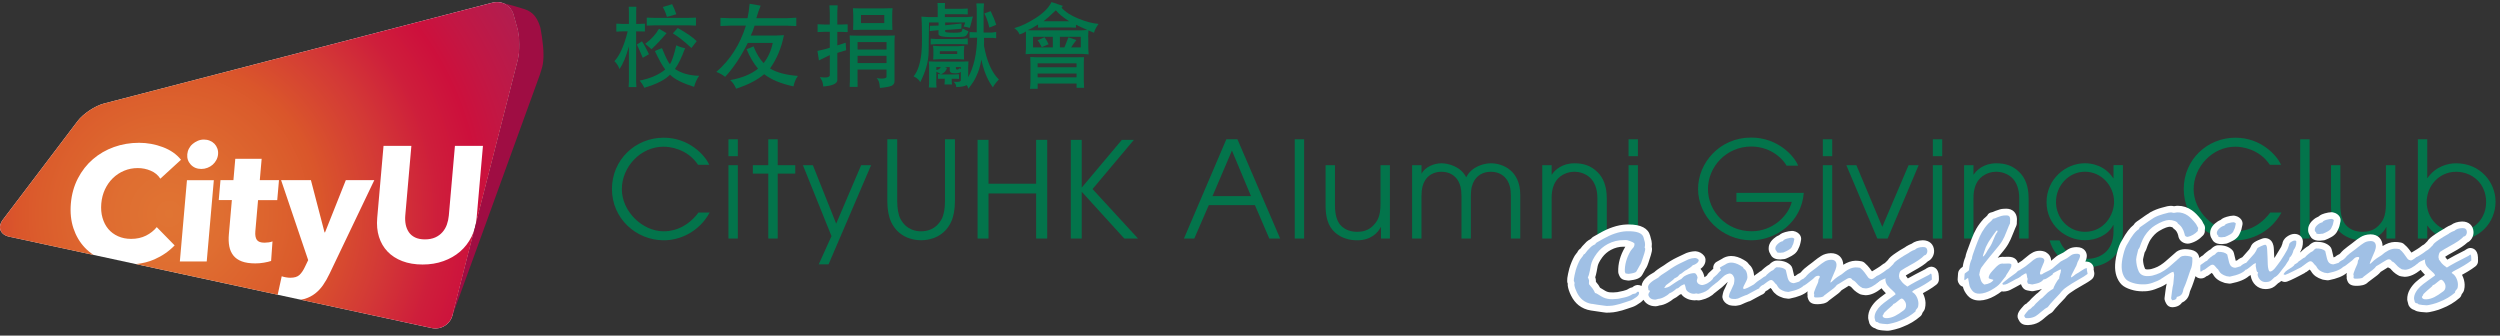<svg width="365" height="49" viewBox="0 0 365 49" fill="none" xmlns="http://www.w3.org/2000/svg">
<rect x="0" y="0" width="365" height="49" fill="#333333" stroke="none"/>
<path d="M74.997 2.121C74.631 0.822 73.323 0.064 71.96 0.374L15.185 15.113C13.877 15.453 12.139 16.61 11.326 17.686L0.42 32.076C-0.397 33.152 0.016 34.266 1.336 34.554L63.05 47.9C64.371 48.184 65.726 47.349 66.061 46.041L75.595 8.815C75.931 7.507 75.905 5.373 75.543 4.07L74.997 2.121Z" fill="white"/>
<path d="M78.899 4.052C78.525 2.788 77.953 1.777 76.572 1.333C75.462 0.976 74.391 0.675 73.216 0.391C74.059 0.606 74.748 1.239 74.993 2.125L75.539 4.078C75.905 5.377 75.927 7.516 75.591 8.823L66.058 46.05C66.045 46.105 66.023 46.161 66.006 46.213L78.792 10.983C79.067 10.075 79.351 9.576 79.351 8.006C79.36 6.393 78.899 4.052 78.899 4.052Z" fill="#9F0D43"/>
<path d="M75.543 4.074L74.997 2.121C74.631 0.822 73.323 0.064 71.96 0.374L15.185 15.113C13.877 15.453 12.139 16.61 11.326 17.686L0.42 32.076C-0.397 33.152 0.016 34.266 1.336 34.554L13.662 37.222C13.197 36.912 12.767 36.559 12.388 36.159C11.644 35.372 11.089 34.43 10.723 33.337C10.358 32.24 10.233 31.035 10.345 29.715C10.461 28.364 10.805 27.142 11.373 26.045C11.941 24.948 12.672 24.014 13.567 23.244C14.462 22.474 15.49 21.88 16.639 21.467C17.792 21.054 19.014 20.848 20.304 20.848C21.5 20.848 22.657 21.059 23.776 21.48C24.895 21.902 25.777 22.517 26.426 23.326L23.41 26.088C23.075 25.563 22.606 25.176 22.004 24.922C21.406 24.668 20.777 24.539 20.124 24.539C19.405 24.539 18.738 24.668 18.114 24.931C17.495 25.193 16.949 25.554 16.475 26.015C16.002 26.475 15.624 27.017 15.327 27.645C15.034 28.273 14.854 28.962 14.789 29.706C14.725 30.467 14.78 31.169 14.965 31.801C15.15 32.438 15.43 32.98 15.813 33.436C16.196 33.888 16.673 34.24 17.241 34.494C17.809 34.748 18.442 34.877 19.147 34.877C19.96 34.877 20.683 34.718 21.32 34.4C21.952 34.081 22.477 33.668 22.886 33.16L25.497 35.828C24.671 36.684 23.69 37.364 22.546 37.867C21.724 38.228 20.825 38.452 19.853 38.555L40.541 43.03L41.131 40.336C41.316 40.401 41.522 40.453 41.75 40.491C41.978 40.53 42.189 40.551 42.378 40.551C42.985 40.551 43.437 40.414 43.729 40.134C44.022 39.855 44.289 39.463 44.525 38.956L44.994 37.979L41.041 26.303H45.394L47.382 33.926H47.455L50.488 26.303H54.648L48.117 39.958C47.825 40.577 47.511 41.128 47.171 41.614C46.835 42.1 46.448 42.513 46.009 42.853C45.571 43.193 45.072 43.451 44.508 43.627C44.323 43.684 44.125 43.727 43.919 43.765L63.046 47.9C64.367 48.184 65.722 47.349 66.057 46.041L75.591 8.815C75.931 7.511 75.909 5.373 75.543 4.074ZM30.182 38.172H26.258L27.295 26.307H31.219L30.182 38.172ZM31.838 22.521C31.812 22.823 31.726 23.107 31.584 23.369C31.442 23.631 31.262 23.859 31.047 24.049C30.832 24.238 30.578 24.389 30.29 24.5C30.001 24.612 29.704 24.668 29.403 24.668C28.767 24.668 28.25 24.457 27.855 24.036C27.463 23.614 27.291 23.111 27.343 22.521C27.368 22.238 27.446 21.962 27.584 21.7C27.717 21.437 27.898 21.209 28.121 21.02C28.345 20.831 28.599 20.676 28.878 20.555C29.158 20.435 29.459 20.375 29.777 20.375C30.079 20.375 30.367 20.431 30.634 20.542C30.905 20.654 31.128 20.805 31.313 20.994C31.494 21.183 31.636 21.412 31.731 21.674C31.83 21.936 31.864 22.216 31.838 22.521ZM40.477 29.215H37.676L37.28 33.758C37.233 34.318 37.302 34.735 37.495 35.015C37.685 35.294 38.059 35.432 38.618 35.432C38.808 35.432 39.014 35.415 39.234 35.385C39.453 35.355 39.634 35.307 39.784 35.243L39.582 38.099C39.302 38.194 38.954 38.28 38.532 38.349C38.111 38.422 37.693 38.456 37.28 38.456C36.484 38.456 35.822 38.358 35.297 38.16C34.772 37.962 34.364 37.673 34.067 37.299C33.774 36.925 33.576 36.477 33.477 35.961C33.378 35.445 33.357 34.868 33.413 34.227L33.852 29.211H31.937L32.191 26.303H34.08L34.351 23.184H38.201L37.93 26.303H40.731L40.477 29.215ZM69.589 31.81C69.499 32.825 69.249 33.75 68.832 34.584C68.415 35.419 67.864 36.133 67.176 36.727C66.483 37.325 65.674 37.79 64.745 38.121C63.816 38.456 62.8 38.62 61.699 38.62C60.598 38.62 59.591 38.452 58.731 38.121C57.866 37.79 57.152 37.325 56.58 36.727C56.012 36.133 55.594 35.419 55.332 34.584C55.07 33.75 54.984 32.825 55.074 31.81L55.995 21.3H60.06L59.169 31.474C59.131 31.934 59.152 32.373 59.234 32.786C59.316 33.199 59.471 33.569 59.686 33.892C59.905 34.219 60.211 34.477 60.598 34.666C60.985 34.855 61.471 34.95 62.043 34.95C62.615 34.95 63.115 34.855 63.541 34.666C63.962 34.477 64.315 34.219 64.599 33.892C64.883 33.569 65.098 33.199 65.244 32.786C65.39 32.373 65.485 31.939 65.528 31.474L66.419 21.3H70.51L69.589 31.81Z" fill="url(#paint0_radial_9230_21716)"/>
<g clip-path="url(#clip0_9230_21716)">
<path d="M103.608 31.032C102.062 33.871 99.26 35.083 96.928 35.083C92.869 35.083 89.344 31.892 89.344 27.602C89.344 23.313 92.775 20.103 96.903 20.103C100.623 20.103 102.973 22.71 103.545 24.06H101.918C100.328 21.692 97.764 21.416 96.884 21.416C93.497 21.416 90.789 24.393 90.789 27.621C90.789 30.85 93.768 33.771 96.903 33.771C97.626 33.771 99.995 33.67 101.981 31.032H103.608Z" fill="#03744B"/>
<path d="M106.354 20.335H107.724V22.804H106.354V20.335ZM106.354 24.117H107.724V34.826H106.354V24.117Z" fill="#03744B"/>
<path d="M112.173 25.348H109.917V24.117H112.173V20.335H113.543V24.117H116.107V25.348H113.543V34.826H112.173V25.348Z" fill="#03744B"/>
<path d="M121.398 34.474L117.226 24.116H118.677L122.083 32.653L125.728 24.116H127.179L120.971 38.588H119.538L121.398 34.474Z" fill="#03744B"/>
<path d="M130.993 20.335V29.361C130.993 30.416 131.15 31.378 131.483 31.987C132.363 33.614 133.796 33.771 134.481 33.771C135.166 33.771 136.598 33.614 137.478 31.987C137.811 31.378 137.968 30.423 137.968 29.361V20.335H139.42V29.361C139.42 30.573 139.225 31.61 138.873 32.376C137.874 34.549 135.838 35.077 134.481 35.077C133.123 35.077 131.094 34.549 130.095 32.376C129.743 31.61 129.548 30.573 129.548 29.361V20.335H130.999H130.993Z" fill="#03744B"/>
<path d="M179.04 20.335H180.667L186.901 34.826H185.317L183.219 29.952H176.482L174.365 34.826H172.856L179.046 20.335H179.04ZM177.023 28.639H182.647L179.863 21.981L177.023 28.639Z" fill="#03744B"/>
<path d="M189.031 20.335H190.401V34.826H189.031V20.335Z" fill="#03744B"/>
<path d="M202.918 34.826H201.623V33.161H201.586C201.196 33.965 200.153 35.083 198.161 35.083C196.043 35.083 194.95 34.066 194.479 33.475C193.712 32.533 193.536 31.164 193.536 30.027V24.116H194.906V30.008C194.906 31.359 195.201 32.238 195.673 32.828C196.414 33.67 197.413 33.846 198.161 33.846C198.909 33.846 199.745 33.67 200.436 32.985C201.064 32.357 201.554 31.654 201.554 29.776V24.116H202.924V34.826H202.918Z" fill="#03744B"/>
<path d="M206.173 24.116H207.543V25.348L207.505 25.31V25.348H207.543C208.146 24.292 209.46 23.84 210.459 23.84C211.357 23.84 213.261 24.255 214.066 25.894C214.87 24.248 216.768 23.84 217.666 23.84C219.313 23.84 221.958 24.82 221.958 28.463V34.826H220.588V28.62C220.588 27.445 220.375 26.88 220.098 26.39C219.646 25.624 218.823 25.078 217.666 25.078C216.51 25.078 215.687 25.624 215.235 26.39C214.964 26.88 214.744 27.445 214.744 28.62V34.826H213.375V28.62C213.375 27.445 213.161 26.88 212.884 26.39C212.432 25.624 211.609 25.078 210.453 25.078C209.296 25.078 208.473 25.624 208.027 26.39C207.751 26.88 207.537 27.445 207.537 28.62V34.826H206.167V24.116H206.173Z" fill="#03744B"/>
<path d="M225.17 24.116H226.54V25.486H226.578C226.992 24.839 228.048 23.84 229.87 23.84C231.184 23.84 232.277 24.173 233.257 25.153C234.062 25.938 234.589 27.169 234.589 28.934V34.826H233.22V28.934C233.22 27.546 232.786 26.566 232.202 25.995C231.454 25.272 230.48 25.071 229.87 25.071C229.261 25.071 228.28 25.266 227.539 25.995C226.948 26.56 226.521 27.54 226.54 28.934V34.826H225.17V24.116Z" fill="#03744B"/>
<path d="M237.769 20.335H239.138V22.804H237.769V20.335ZM237.769 24.117H239.138V34.826H237.769V24.117Z" fill="#03744B"/>
<path d="M263.35 28.168C263.017 32.477 259.259 35.083 255.69 35.083C251.361 35.083 247.917 31.578 247.917 27.584C247.917 23.828 251.027 20.084 255.671 20.084C259.511 20.084 261.961 22.728 262.527 24.192H260.843C260.02 22.76 258.103 21.391 255.69 21.391C252.027 21.391 249.362 24.368 249.362 27.596C249.362 30.825 252.027 33.764 255.747 33.764C258.826 33.764 261.094 31.497 261.603 29.474H253.516V28.162H263.35V28.168Z" fill="#03744B"/>
<path d="M266.134 20.335H267.504V22.804H266.134V20.335ZM266.134 24.117H267.504V34.826H266.134V24.117Z" fill="#03744B"/>
<path d="M269.559 24.116H271.029L274.812 33.124L278.651 24.116H280.122L275.597 34.826H274.089L269.565 24.116H269.559Z" fill="#03744B"/>
<path d="M282.195 20.335H283.565V22.804H282.195V20.335ZM282.195 24.117H283.565V34.826H282.195V24.117Z" fill="#03744B"/>
<path d="M286.758 24.116H288.128V25.486H288.165C288.574 24.839 289.636 23.84 291.458 23.84C292.771 23.84 293.871 24.173 294.845 25.153C295.649 25.938 296.177 27.169 296.177 28.934V34.826H294.807V28.934C294.807 27.546 294.374 26.566 293.789 25.995C293.048 25.272 292.068 25.071 291.458 25.071C290.849 25.071 289.875 25.266 289.127 25.995C288.536 26.56 288.109 27.54 288.128 28.934V34.826H286.758V24.116Z" fill="#03744B"/>
<path d="M309.951 33.142C309.951 34.298 309.951 35.749 308.97 37.056C307.619 38.934 305.15 39.034 304.723 39.034C303.196 39.034 300.217 38.444 299.237 35.096H300.682C301.034 35.975 302.096 37.797 304.697 37.797C306.501 37.797 308.575 36.76 308.575 33.802V32.86H308.537C307.733 34.386 305.973 35.071 304.402 35.071C301.581 35.071 298.797 32.879 298.797 29.512C298.797 26.145 301.581 23.834 304.402 23.834C305.382 23.834 307.299 24.129 308.537 26.026H308.575V24.11H309.944V33.136L309.951 33.142ZM304.408 33.846C307.249 33.846 308.656 31.302 308.656 29.481C308.656 27.131 306.815 25.071 304.408 25.071C302.002 25.071 300.173 27.131 300.173 29.481C300.173 31.83 301.976 33.846 304.408 33.846Z" fill="#03744B"/>
<path d="M333.089 31.032C331.543 33.871 328.74 35.083 326.409 35.083C322.356 35.083 318.824 31.892 318.824 27.602C318.824 23.313 322.255 20.103 326.384 20.103C330.104 20.103 332.454 22.71 333.026 24.06H331.398C329.808 21.692 327.245 21.416 326.365 21.416C322.978 21.416 320.27 24.393 320.27 27.621C320.27 30.85 323.248 33.771 326.384 33.771C327.106 33.771 329.482 33.67 331.455 31.032H333.082H333.089Z" fill="#03744B"/>
<path d="M335.828 20.335H337.198V34.826H335.828V20.335Z" fill="#03744B"/>
<path d="M349.715 34.826H348.421V33.161H348.383C347.993 33.965 346.95 35.083 344.952 35.083C342.841 35.083 341.741 34.066 341.27 33.475C340.509 32.533 340.327 31.164 340.327 30.027V24.116H341.697V30.008C341.697 31.359 341.992 32.238 342.464 32.828C343.205 33.67 344.204 33.846 344.952 33.846C345.7 33.846 346.542 33.67 347.227 32.985C347.855 32.357 348.345 31.654 348.345 29.776V24.116H349.715V34.826Z" fill="#03744B"/>
<path d="M353.008 20.335H354.378V25.995H354.415C355.628 24.255 357.432 23.84 358.588 23.84C362.094 23.84 364.35 26.579 364.35 29.443C364.35 32.521 361.962 35.083 358.588 35.083C357.469 35.083 355.609 34.694 354.415 32.948H354.378V34.826H353.008V20.335ZM358.588 25.078C356.118 25.078 354.296 27.138 354.296 29.487C354.296 31.993 356.275 33.852 358.588 33.852C361.215 33.852 362.974 31.892 362.974 29.506C362.974 26.786 360.938 25.078 358.588 25.078Z" fill="#03744B"/>
<path d="M142.726 34.826V20.417H144.322V26.824H151.278V20.417H152.893V34.826H151.278V28.243H144.322V34.826H142.726Z" fill="#03744B"/>
<path d="M156.336 20.417H157.932V27.389L163.795 20.417H165.548L159.509 27.602L166.151 34.826H164.147L157.932 27.992V34.826H156.336V20.417Z" fill="#03744B"/>
<path d="M92.876 4.576V11.982C92.876 12.126 92.889 12.365 92.914 12.71H91.776C91.802 12.377 91.82 12.132 91.82 11.982V6.756C91.437 8.188 90.985 9.293 90.457 10.085C90.275 9.626 90.029 9.237 89.709 8.929C90.495 8.081 91.135 6.63 91.644 4.576H90.878C90.714 4.576 90.419 4.589 89.986 4.62V3.452C90.451 3.477 90.752 3.49 90.89 3.49H91.82V1.699L91.795 0.983H92.907L92.882 1.699V3.49H93.335C93.448 3.49 93.724 3.477 94.158 3.452V4.595C93.724 4.589 93.442 4.582 93.322 4.582H92.882L92.876 4.576ZM93.724 6.033C94.013 6.454 94.353 7.082 94.749 7.911L93.844 8.439C93.53 7.679 93.24 7.032 92.983 6.504L93.724 6.033ZM98.745 6.617C99.185 6.831 99.606 6.969 100.021 7.032C99.537 8.364 99.047 9.375 98.544 10.066C99.487 10.707 100.668 11.039 102.082 11.065C101.805 11.404 101.554 11.944 101.328 12.679C99.644 12.151 98.475 11.561 97.821 10.901C97.118 11.649 95.867 12.283 94.064 12.817C93.932 12.503 93.712 12.151 93.398 11.762C94.925 11.466 96.169 10.933 97.124 10.147C96.728 9.645 96.225 8.747 95.616 7.453C95.911 7.308 96.257 7.164 96.653 7.032L96.86 7.535C97.281 8.546 97.602 9.161 97.815 9.369C98.123 8.879 98.431 7.962 98.733 6.617H98.745ZM96.207 4.193L97.319 4.84C96.546 5.757 95.811 6.536 95.126 7.176L94.202 6.398C95.088 5.744 95.754 5.01 96.207 4.199V4.193ZM95.609 3.697C95.408 3.697 95.019 3.709 94.428 3.741V2.572C95.006 2.598 95.39 2.61 95.572 2.61H100.429C100.637 2.61 101.032 2.598 101.611 2.572V3.741C101.032 3.716 100.637 3.697 100.429 3.697H95.609ZM98.129 0.613C98.393 1.122 98.594 1.611 98.739 2.083L97.375 2.472C97.199 1.888 96.992 1.404 96.766 1.027L98.129 0.613ZM98.94 4.086C100.241 4.809 101.164 5.449 101.717 6.008L100.945 7.007C99.945 6.071 99.047 5.355 98.242 4.871L98.94 4.092V4.086Z" fill="#03744B"/>
<path d="M108.887 3.741H106.606L105.186 3.797V2.604L106.606 2.66H109.138C109.27 2.07 109.371 1.367 109.446 0.55C110.138 0.663 110.678 0.757 111.055 0.826C110.829 1.373 110.615 1.988 110.42 2.66H114.894L116.258 2.579V3.804L114.894 3.747H110.169C110.012 4.275 109.823 4.752 109.61 5.192H113.204L114.455 5.135C114.084 7.001 113.405 8.621 112.425 9.997C113.386 10.587 114.737 10.951 116.49 11.083C116.176 11.529 115.963 12.038 115.85 12.61C114.015 12.22 112.588 11.623 111.564 10.832C110.584 11.674 109.22 12.377 107.473 12.949C107.278 12.471 106.996 12.051 106.612 11.693C108.296 11.397 109.654 10.845 110.678 10.028C110.024 9.256 109.465 8.307 109.006 7.189C109.453 7.019 109.792 6.875 110.012 6.768C110.427 7.805 110.917 8.621 111.489 9.218C112.142 8.389 112.582 7.409 112.821 6.272H109.176C108.152 8.313 107.046 9.965 105.864 11.222C105.55 10.951 105.123 10.707 104.589 10.499C106.619 8.734 108.058 6.479 108.9 3.741H108.887Z" fill="#03744B"/>
<path d="M120.248 3.584H121.147V1.819C121.147 1.63 121.128 1.285 121.097 0.782H122.297C122.265 1.297 122.246 1.63 122.246 1.794V3.584H122.862C123.007 3.584 123.302 3.571 123.755 3.546V4.689C123.315 4.664 123.007 4.651 122.831 4.651H122.246V6.63L123.466 6.234L123.535 7.334L122.253 7.717V11.661C122.253 12.201 121.568 12.522 120.198 12.629C120.16 12.264 120.104 11.994 120.022 11.818C119.94 11.642 119.833 11.46 119.702 11.265C120.028 11.297 120.267 11.316 120.418 11.316C120.908 11.316 121.153 11.19 121.153 10.933V8.043L119.563 8.816L119.35 7.434C120.079 7.283 120.682 7.133 121.153 6.969V4.645H120.292C120.135 4.645 119.827 4.658 119.368 4.683V3.54C119.827 3.565 120.123 3.577 120.261 3.577L120.248 3.584ZM125.219 12.685H124.05C124.075 12.157 124.088 11.799 124.088 11.598V6.065C124.088 5.826 124.075 5.531 124.05 5.179C124.427 5.198 124.76 5.204 125.036 5.204H129.548C129.787 5.204 130.152 5.198 130.642 5.179C130.61 5.493 130.598 5.788 130.598 6.065V11.881C130.598 12.095 130.503 12.277 130.321 12.434C130.139 12.591 129.617 12.716 128.757 12.811C128.581 12.829 128.486 12.842 128.474 12.842C128.461 12.842 128.455 12.779 128.442 12.647C128.417 12.346 128.386 12.139 128.348 12.013C128.31 11.887 128.248 11.762 128.178 11.642C128.109 11.517 128.053 11.448 128.009 11.429C127.971 11.41 127.946 11.397 127.952 11.397C127.952 11.397 127.977 11.397 128.009 11.404C128.241 11.448 128.474 11.473 128.7 11.473C129.184 11.473 129.429 11.385 129.429 11.215V10.154H125.2V11.598C125.2 11.768 125.2 12.132 125.212 12.685H125.219ZM129.152 1.222C129.448 1.222 129.831 1.216 130.309 1.197C130.284 1.524 130.265 1.844 130.265 2.17V3.376C130.265 3.653 130.271 3.986 130.29 4.375C129.844 4.356 129.473 4.35 129.178 4.35H125.696C125.42 4.35 125.036 4.363 124.553 4.375C124.571 4.017 124.578 3.703 124.578 3.433V2.202C124.578 1.969 124.565 1.637 124.534 1.203C124.93 1.222 125.275 1.228 125.583 1.228H129.14L129.152 1.222ZM125.206 6.146V7.233H129.435V6.146H125.206ZM125.206 8.15V9.212H129.435V8.15H125.206ZM125.703 2.189V3.364H129.102V2.189H125.703Z" fill="#03744B"/>
<path d="M133.395 11.146C133.734 10.713 133.998 10.191 134.174 9.576C134.356 8.967 134.475 8.338 134.532 7.692C134.588 7.045 134.614 6.385 134.607 5.713L134.588 3.791C134.588 3.496 134.57 3.044 134.526 2.428L135.487 2.491H136.907V1.096L136.876 0.437H137.975L137.95 0.977V1.285H140.37C140.527 1.285 140.835 1.272 141.293 1.247V2.108L140.414 2.07H137.95V2.491H141.111C141.312 2.491 141.62 2.466 142.041 2.415L141.928 2.843C141.79 3.42 141.67 3.829 141.582 4.074C141.237 3.967 140.941 3.898 140.69 3.879C140.816 3.603 140.891 3.402 140.91 3.282H137.988V3.69L140.388 3.427L140.357 4.199L137.994 4.381V4.62C138.038 4.727 138.459 4.777 139.251 4.777C139.616 4.777 139.892 4.765 140.074 4.733C140.256 4.702 140.37 4.658 140.414 4.595C140.458 4.532 140.489 4.394 140.527 4.174L141.388 4.57C141.268 5.047 141.029 5.311 140.678 5.355C140.326 5.399 139.748 5.418 138.943 5.418C137.661 5.418 137.02 5.273 137.02 4.984V4.4C136.788 4.419 136.361 4.463 135.745 4.538L135.77 3.772C136.455 3.753 136.876 3.741 137.033 3.728V3.282H135.638L135.581 7.578C135.556 8.973 135.148 10.449 134.356 12C134.218 11.686 133.897 11.397 133.395 11.152V11.146ZM141.381 12.961C141.325 12.704 141.237 12.528 141.117 12.421C140.866 12.591 140.363 12.685 139.603 12.71C139.603 12.383 139.471 12.126 139.213 11.931C139.923 12 140.282 11.931 140.282 11.718V10.499C140.131 10.637 139.873 10.707 139.496 10.707C139.339 10.707 139.169 10.694 138.993 10.669C138.774 10.593 138.66 10.461 138.66 10.273V9.789H137.975L138.265 9.928C138.114 10.392 137.812 10.7 137.36 10.845C137.234 10.738 137.014 10.612 136.706 10.468L136.694 12.258L136.738 12.786L135.606 12.773L135.65 12.233V9.538L135.606 8.967L136.624 8.992H140.319L141.394 8.967L141.356 9.745V11.284C142.179 9.789 142.613 7.861 142.663 5.499L141.557 5.525V4.689L142.607 4.714V1.348L142.55 0.5H143.662L143.606 1.348V4.746H144.881L145.441 4.664V5.581L144.881 5.525H143.662C143.681 5.851 143.681 6.234 143.662 6.668C144.058 8.916 144.781 10.562 145.83 11.605C145.353 12.113 145.064 12.497 144.969 12.76C144.184 11.705 143.625 10.355 143.279 8.697C143.16 9.425 142.984 10.066 142.764 10.612C142.544 11.165 142.336 11.586 142.142 11.887C141.947 12.189 141.695 12.54 141.388 12.949L141.381 12.961ZM135.877 6.492V5.644C136.216 5.675 136.48 5.694 136.668 5.694H140.382C140.546 5.694 140.847 5.656 141.287 5.594L141.3 6.486L140.363 6.442H136.681C136.499 6.467 136.229 6.486 135.87 6.498L135.877 6.492ZM137.165 6.743H139.923C140.087 6.743 140.376 6.724 140.784 6.687L140.728 7.428V8.024L140.753 8.69C140.37 8.653 140.112 8.634 139.974 8.634H137.341C137.209 8.634 136.844 8.653 136.241 8.69L136.273 8.188V7.176L136.216 6.687L137.159 6.743H137.165ZM136.712 10.229H136.725C137.071 10.141 137.278 9.997 137.347 9.789H136.712V10.229ZM140.005 10.832L140.018 11.517L139.295 11.492H138.949V11.919L138.993 12.333H137.894L137.931 11.931V11.492H137.68L136.945 11.504V10.807L137.668 10.876H139.257L140.005 10.838V10.832ZM137.215 7.478V7.88H139.754V7.478H137.215ZM140.074 9.965L140.282 10.097V9.789H139.559L139.572 10.041C139.572 10.116 139.641 10.154 139.76 10.154C139.898 10.154 140.005 10.091 140.068 9.965H140.074ZM143.719 1.963L144.636 1.63C144.995 2.353 145.265 3.018 145.447 3.628L144.448 4.023C144.234 3.144 143.989 2.459 143.719 1.969V1.963Z" fill="#03744B"/>
<path d="M158.888 5.412V7.007L158.938 7.936L157.964 7.867H150.612L149.739 7.911L149.783 7.176V4.589C149.581 4.746 149.274 4.896 148.859 5.028C148.689 4.633 148.432 4.331 148.086 4.111C149.054 3.841 150.103 3.345 151.228 2.623C152.353 1.894 153.119 1.122 153.521 0.305L155.187 0.864L154.979 1.115C155.526 1.743 156.355 2.277 157.461 2.723C158.567 3.169 159.541 3.427 160.39 3.49C160.057 3.935 159.837 4.363 159.724 4.777C159.673 4.765 159.579 4.721 159.428 4.658C159.215 4.564 159.039 4.488 158.913 4.444L158.869 5.412H158.888ZM158.762 4.381C157.939 4.017 157.38 3.76 157.091 3.603V4.036C156.764 4.017 156.487 4.011 156.255 4.011H152.554L151.555 4.036V3.577C150.97 3.961 150.461 4.237 150.021 4.4L150.417 4.425H157.914L158.762 4.381ZM157.342 8.357L158.259 8.345C158.241 8.74 158.234 9.017 158.234 9.168V11.825C158.234 12.025 158.247 12.358 158.278 12.823H157.179V12.195H151.498V12.961H150.38C150.424 12.534 150.449 12.208 150.449 11.969V9.274C150.449 9.142 150.442 8.822 150.424 8.32C150.901 8.345 151.222 8.364 151.398 8.364H157.355L157.342 8.357ZM153.71 5.374H150.819V6.925H153.71V5.374ZM152.497 5.437C152.755 5.776 152.95 6.115 153.094 6.46L152.095 6.881C151.837 6.36 151.636 6.033 151.492 5.889L152.497 5.437ZM151.492 9.249V9.821H157.172V9.249H151.492ZM151.492 10.732V11.291H157.172V10.732H151.492ZM154.156 1.498C153.39 2.233 152.793 2.767 152.359 3.1H156.085C155.187 2.522 154.539 1.988 154.156 1.498ZM157.794 6.925V5.374H154.741V6.925H155.407C155.583 6.454 155.777 5.964 155.991 5.449L157.147 5.851C156.802 6.291 156.55 6.643 156.381 6.925H157.801H157.794Z" fill="#03744B"/>
<path d="M258.499 37.156C258.65 37.489 259.008 37.878 259.856 37.878C259.869 37.878 259.963 37.878 259.969 37.878C260.026 37.878 260.083 37.872 260.139 37.86C260.202 37.847 260.296 37.841 260.409 37.834C260.535 37.834 260.654 37.803 260.768 37.753L261.151 37.583C261.333 37.502 261.478 37.426 261.597 37.351C261.735 37.275 261.855 37.194 261.961 37.106C262.244 36.892 262.458 36.61 262.59 36.252C262.747 35.969 262.86 35.586 262.954 35.033C262.998 34.776 262.935 34.518 262.791 34.304C262.64 34.091 262.351 33.821 261.836 33.727C261.767 33.714 261.698 33.708 261.622 33.714C261.327 33.727 261 33.783 260.642 33.884C260.466 33.934 260.057 34.053 259.737 34.348C259.46 34.455 259.19 34.625 258.939 34.851C258.323 35.391 258.21 35.95 258.223 36.321C258.229 36.597 258.317 36.861 258.468 37.081C258.48 37.106 258.487 37.131 258.499 37.15V37.156Z" fill="white"/>
<path d="M281.863 38.953C281.674 38.959 281.391 39.091 281.24 39.197C281.209 39.216 281.171 39.248 281.127 39.285C280.028 39.838 279.179 40.29 278.551 40.648C278.532 40.63 278.52 40.617 278.52 40.617L278.262 40.265C278.262 40.265 278.262 40.24 278.256 40.221V40.209C278.582 40.001 278.928 39.8 279.286 39.606C279.82 39.317 280.285 39.04 280.662 38.789C280.995 38.569 281.259 38.356 281.473 38.148C281.693 38.048 281.932 37.872 282.133 37.545C282.309 37.244 282.39 36.93 282.378 36.603C282.346 35.693 281.712 35.077 280.719 35.077C280.053 35.102 279.512 35.266 279.104 35.58C278.853 35.674 278.595 35.806 278.312 35.975C278.274 35.994 278.237 36.026 278.205 36.051C278.193 36.063 278.18 36.069 278.161 36.088C277.558 36.428 277.124 36.698 276.842 36.898C276.188 37.332 275.817 37.652 275.629 37.973L275.296 38.306C275.183 38.419 275.126 38.45 275.126 38.45C275.032 38.488 274.944 38.538 274.869 38.601C274.592 38.821 274.341 38.996 274.115 39.128C273.895 39.26 273.725 39.361 273.593 39.449C273.505 39.499 273.417 39.543 273.31 39.618L272.939 39.116L272.65 38.777C272.6 38.72 272.544 38.663 272.487 38.62C272.449 38.594 272.412 38.563 272.324 38.462C272.179 38.299 271.991 38.193 271.777 38.148C271.494 38.092 271.224 38.067 270.979 38.067C270.966 38.067 270.878 38.067 270.866 38.067C270.294 38.086 269.71 38.287 269.119 38.657C269.119 38.657 269.119 38.657 269.119 38.651C269.081 37.621 268.403 36.961 267.303 36.961C266.756 36.98 266.279 37.118 265.883 37.37C265.694 37.489 265.531 37.596 265.386 37.703C265.198 37.834 265.022 37.973 264.846 38.117C264.814 38.142 264.783 38.174 264.752 38.205C264.764 38.186 264.796 38.161 264.777 38.174L264.582 38.331C264.343 38.513 264.155 38.657 264.01 38.758C263.583 39.066 263.231 39.386 262.954 39.719C262.898 39.756 262.86 39.807 262.81 39.851C262.734 39.888 262.672 39.907 262.59 39.957C262.427 40.052 262.288 40.146 262.169 40.253C262.087 40.278 262.018 40.297 261.955 40.322C261.955 40.316 261.955 40.309 261.955 40.303L261.691 39.191C261.647 39.009 261.559 38.846 261.421 38.714C260.969 38.274 260.334 38.048 259.523 38.048H259.354C259.241 38.054 259.128 38.079 259.027 38.117C258.776 38.218 258.543 38.381 258.323 38.62C258.11 38.733 257.89 38.883 257.663 39.072C257.456 39.248 257.293 39.386 257.173 39.518C257.004 39.606 256.84 39.712 256.683 39.851L256.256 40.152C256.256 40.152 256.212 40.19 256.193 40.209C256.162 40.227 256.13 40.234 256.099 40.259C256.03 39.386 255.697 38.883 255.351 38.594C255.225 38.406 255.074 38.243 254.892 38.123C254.842 38.092 254.785 38.06 254.735 38.035C254.697 38.004 254.66 37.979 254.616 37.954C253.956 37.564 253.346 37.376 252.768 37.376C252.756 37.376 252.687 37.376 252.68 37.376C252.203 37.395 251.757 37.539 251.361 37.816L250.607 38.236C250.261 38.444 250.079 38.839 250.142 39.229L249.488 39.838C249.375 39.939 249.287 40.064 249.23 40.196L249.055 40.347C248.979 40.397 248.91 40.441 248.835 40.479C248.835 40.385 248.816 40.284 248.784 40.196L248.684 39.907C248.659 39.832 248.621 39.756 248.577 39.687L248.42 39.442C248.388 39.392 248.351 39.342 248.307 39.298C248.294 39.285 248.282 39.273 248.269 39.26C248.275 39.26 248.282 39.248 248.288 39.248C248.935 38.783 249.017 38.211 249.004 37.916C248.998 37.709 248.923 37.508 248.797 37.344C248.495 36.961 248.068 36.729 247.578 36.685C247.54 36.685 247.496 36.685 247.458 36.685C247.056 36.698 246.635 36.785 246.221 36.936C246.195 36.949 246.164 36.961 246.133 36.974L244.832 37.59C244.216 37.885 243.55 38.287 242.934 38.739C242.111 39.241 241.728 39.537 241.514 39.744C240.659 40.202 239.767 40.837 239.666 41.748C239.503 41.666 239.327 41.609 239.12 41.609C239.088 41.609 239.051 41.609 239.019 41.616C238.824 41.641 238.567 41.722 238.334 41.942C238.215 41.961 238.108 41.999 238.02 42.03C237.945 42.055 237.869 42.099 237.8 42.143C237.593 42.288 237.323 42.395 236.983 42.47C236.506 42.577 236.217 42.639 236.122 42.652C235.972 42.671 235.764 42.683 235.507 42.696C235.425 42.683 235.331 42.683 235.211 42.683H235.079C234.797 42.658 234.558 42.577 234.338 42.445L233.609 42.005C233.489 41.754 233.295 41.477 232.999 41.138C232.999 41.082 232.999 41.019 232.999 40.95C232.993 40.793 232.962 40.636 232.905 40.479C232.98 40.259 233.043 39.995 233.106 39.675L233.257 38.871C233.301 38.638 233.458 38.218 233.942 37.558C234.269 37.118 234.696 36.754 235.192 36.484C235.777 36.17 236.374 36.019 237.015 36.019H237.304C237.304 36.019 237.266 36.069 237.247 36.101C236.55 37.288 236.217 38.494 236.261 39.7C236.261 39.813 236.292 39.932 236.336 40.039L236.437 40.284C236.569 40.598 236.851 40.824 237.184 40.881L237.612 40.95C237.706 40.969 237.794 40.969 237.888 40.956C238.824 40.843 239.465 40.667 239.78 40.114L240.05 39.624C240.125 39.468 240.182 39.355 240.226 39.292C240.402 39.078 240.565 38.733 240.829 37.866C240.911 37.615 240.974 37.407 241.03 37.238C241.149 36.842 241.206 36.553 241.193 36.308C241.193 36.214 241.175 36.12 241.149 36.026C241.168 35.875 241.168 35.724 241.168 35.592C241.156 35.303 241.105 35.027 241.018 34.782L240.923 34.417C240.634 33.325 239.572 32.772 237.775 32.772C237.662 32.772 237.549 32.772 237.423 32.778C236.814 32.803 236.148 32.929 235.45 33.168C234.834 33.375 234.206 33.664 233.577 34.022L232.635 34.556C232.591 34.581 232.547 34.612 232.503 34.644C232.409 34.719 232.327 34.794 232.258 34.876C232.057 34.983 231.862 35.108 231.68 35.259C231.655 35.284 231.623 35.309 231.598 35.335L231.07 35.887C231.07 35.887 231.026 35.931 231.007 35.956L230.737 36.302C230.687 36.333 230.637 36.371 230.605 36.396C230.523 36.465 230.423 36.584 230.366 36.679C230.335 36.735 230.316 36.76 230.297 36.823C230.297 36.823 230.278 36.855 230.165 36.986L229.939 37.288C229.939 37.288 229.895 37.351 229.876 37.389C229.593 37.885 229.342 38.469 229.122 39.191C229.034 39.543 228.978 39.8 228.934 39.983C228.833 40.441 228.795 40.78 228.808 41.057C228.808 41.176 228.839 41.295 228.89 41.408C228.877 41.503 228.877 41.597 228.89 41.697C228.953 42.156 229.116 42.633 229.374 43.154C229.663 43.739 230.033 44.21 230.473 44.562C230.982 44.964 231.579 45.221 232.252 45.328L234.042 45.592C234.218 45.617 234.369 45.636 234.495 45.648C234.526 45.648 234.558 45.648 234.595 45.648C234.608 45.648 234.621 45.648 234.633 45.648L235.035 45.636C235.393 45.623 235.739 45.579 236.072 45.504C236.487 45.403 236.719 45.347 236.82 45.322C237.021 45.259 237.253 45.183 237.53 45.095L238.366 44.813C238.692 44.7 239.063 44.492 239.503 44.172C239.685 44.04 239.83 43.902 239.943 43.764C240.289 44.354 240.898 44.712 241.677 44.712C241.69 44.712 241.765 44.712 241.778 44.712C241.86 44.712 241.941 44.693 242.017 44.675L242.281 44.599C242.658 44.562 243.053 44.43 243.487 44.197C243.833 44.015 244.097 43.833 244.298 43.651C244.599 43.513 244.913 43.305 245.247 43.023C245.309 43.004 245.372 42.972 245.435 42.941L245.454 42.928C245.598 43.142 245.825 43.362 246.151 43.531C246.522 43.745 246.918 43.827 247.396 43.852C247.433 43.852 247.471 43.852 247.502 43.845L247.66 43.82L247.716 43.833C247.804 43.852 247.892 43.864 247.98 43.858C248.219 43.852 248.527 43.776 249.004 43.613C249.35 43.487 249.689 43.305 250.01 43.067C250.117 42.985 250.205 42.903 250.28 42.822C250.324 42.797 250.362 42.765 250.399 42.734L251.424 41.923C251.687 41.697 251.876 41.521 251.989 41.402C252.077 41.314 252.159 41.233 252.24 41.163C252.24 41.17 252.24 41.176 252.24 41.188L251.895 41.967C251.801 42.168 251.738 42.3 251.706 42.357C251.681 42.401 251.662 42.445 251.643 42.495C251.574 42.709 251.518 42.935 251.48 43.18C251.449 43.368 251.48 43.556 251.556 43.726C251.669 43.977 251.907 44.316 252.404 44.517C252.448 44.536 252.492 44.549 252.536 44.562C252.756 44.618 252.995 44.643 253.271 44.643H253.428C253.485 44.643 253.673 44.618 253.994 44.549C254.063 44.536 254.126 44.517 254.188 44.486L254.836 44.197C255.056 44.103 255.206 44.04 255.276 44.021C255.382 44.002 255.483 43.965 255.583 43.914L256.495 43.418C256.853 43.224 257.085 43.098 257.198 43.041C257.462 42.953 257.67 42.765 257.783 42.514C257.789 42.508 257.802 42.495 257.808 42.489C257.896 42.457 257.984 42.426 258.059 42.369L258.493 42.043C258.549 42.106 258.606 42.168 258.669 42.219L258.757 42.369C258.908 42.621 259.115 42.84 259.373 43.029C259.63 43.217 259.951 43.368 260.347 43.494C260.397 43.513 260.447 43.519 260.497 43.531L260.975 43.6C261.025 43.607 261.069 43.613 261.12 43.613C261.182 43.613 261.245 43.607 261.308 43.594C262.508 43.355 263.344 43.016 263.897 42.545C263.897 42.545 263.91 42.545 263.916 42.539C263.903 42.608 263.891 42.677 263.884 42.74C263.872 42.853 263.884 42.96 263.903 43.067C263.872 43.249 263.897 43.437 263.972 43.613L264.042 43.776C264.13 43.984 264.287 44.153 264.488 44.254C264.695 44.361 264.934 44.411 265.279 44.411H265.455C265.814 44.392 266.593 44.367 267.033 43.87L268.189 42.998C268.302 42.916 268.365 42.866 268.365 42.866C268.547 42.727 268.717 42.558 268.874 42.369C269.119 42.231 269.414 42.049 269.76 41.823C269.829 41.779 269.886 41.741 269.936 41.71C270.024 41.779 270.124 41.829 270.225 41.861L270.652 42.313C270.652 42.313 270.696 42.363 270.721 42.382C270.841 42.482 270.947 42.57 271.054 42.646C271.149 42.709 271.237 42.765 271.318 42.815C271.494 42.935 271.676 43.01 271.859 43.035C271.965 43.054 272.123 43.073 272.324 43.098C272.374 43.098 272.424 43.104 272.474 43.098C273.172 43.073 273.913 42.727 274.718 42.087C274.768 42.162 274.818 42.237 274.875 42.313C275.076 42.539 275.214 42.69 275.264 42.734C275.29 42.759 275.315 42.784 275.34 42.809L275.195 42.916C274.649 43.312 274.259 43.619 274.001 43.852C273.668 44.16 273.379 44.517 273.141 44.926C272.864 45.403 272.732 45.912 272.751 46.421C272.751 46.483 272.764 46.54 272.776 46.603C272.851 46.948 272.908 47.143 272.921 47.174C272.933 47.212 272.952 47.25 272.965 47.281C273.128 47.608 273.411 47.84 273.781 47.941C273.932 48.047 274.096 48.117 274.259 48.148C274.536 48.205 274.693 48.236 274.856 48.242L275.51 48.292C275.51 48.292 275.56 48.292 275.585 48.292C275.598 48.292 275.61 48.292 275.623 48.292C275.767 48.292 276.006 48.261 276.653 48.098C276.936 48.022 277.15 47.959 277.326 47.903C277.571 47.809 277.74 47.74 277.822 47.708C278.777 47.344 279.632 46.829 280.367 46.188C280.524 46.056 280.631 45.874 280.675 45.673L280.706 45.636C280.895 45.409 281.002 45.202 281.046 45.001C281.108 44.744 281.134 44.48 281.127 44.222C281.108 43.776 280.995 43.324 280.775 42.878C280.763 42.853 280.75 42.828 280.738 42.809C280.964 42.683 281.228 42.539 281.523 42.363C281.969 42.099 282.365 41.829 282.705 41.565C282.956 41.371 283.094 41.069 283.082 40.755L283.069 40.322C283.019 39.04 282.202 38.934 281.907 38.934L281.863 38.953Z" fill="white"/>
<path d="M305.672 39.392V39.361C305.76 38.877 305.434 38.4 304.969 38.249C304.906 38.23 304.849 38.218 304.786 38.211L304.698 38.199C304.661 38.199 304.623 38.193 304.585 38.193C304.548 38.193 304.504 38.193 304.46 38.199C304.617 37.847 304.68 37.564 304.673 37.3C304.661 36.848 304.328 36.082 303.203 36.082C303.19 36.082 303.121 36.082 303.109 36.082C302.719 36.095 302.398 36.164 302.128 36.296C301.952 36.377 301.751 36.515 301.456 36.729C301.267 36.873 301.192 36.905 301.123 36.936C300.451 37.269 300.344 37.338 300.243 37.42L299.458 38.073C299.458 38.073 299.458 38.023 299.458 37.992C299.439 37.52 299.187 37.106 298.691 36.811C298.421 36.679 298.081 36.597 297.711 36.616C297.309 36.629 296.944 36.748 296.63 36.955C296.46 37.049 296.284 37.169 296.083 37.338L295.379 37.91C295.342 37.941 295.329 37.947 295.298 37.985C295.285 37.998 295.16 38.105 294.625 38.431C294.544 38.092 294.261 37.489 293.224 37.489C293.212 37.489 293.124 37.489 293.111 37.489L292.583 37.508L292.464 37.495C292.413 37.495 292.363 37.489 292.319 37.495C292.093 37.502 291.873 37.552 291.659 37.64L292.508 36.61C292.891 36.151 293.193 35.686 293.406 35.228C293.501 35.065 293.601 34.851 293.695 34.606L293.909 34.091C294.192 33.369 294.305 33.124 294.343 33.054C294.412 32.923 294.449 32.772 294.456 32.627V32.439C294.475 32.307 294.481 32.156 294.475 31.968C294.443 31.07 293.84 30.467 292.91 30.467L292.489 30.486C292.212 30.492 291.867 30.586 291.351 30.781C291.238 30.819 291.1 30.875 290.949 30.95C290.893 30.963 290.836 30.982 290.78 30.994C290.478 31.057 290.271 31.183 290.139 31.465C290.107 31.509 290.051 31.553 289.988 31.616L289.661 31.905C289.661 31.905 289.611 31.955 289.586 31.98C289.177 32.433 288.825 32.91 288.543 33.394C288.298 33.815 288.059 34.33 287.82 34.964L287.148 36.779C287.047 37.068 286.978 37.307 286.953 37.514C286.771 37.916 286.639 38.394 286.557 38.953L286.507 38.99C286.381 39.078 286.299 39.147 286.255 39.179C286.123 39.298 285.973 39.511 285.922 39.681C285.903 39.75 285.885 39.825 285.878 39.895L285.815 40.793C285.815 41.138 285.985 41.389 286.042 41.471C286.174 41.66 286.362 41.798 286.582 41.861C286.676 42.294 286.909 42.727 287.267 43.148C287.55 43.475 288.078 43.871 288.957 43.871C288.97 43.871 289.052 43.871 289.064 43.871C289.755 43.845 290.478 43.626 291.213 43.211C291.615 42.985 291.955 42.759 292.238 42.539C292.325 42.558 292.413 42.57 292.501 42.564C292.891 42.551 293.237 42.464 293.526 42.313L294.242 41.936C294.563 41.766 294.77 41.647 294.826 41.616C294.927 41.565 294.99 41.528 295.065 41.49C295.279 42.143 295.681 42.35 295.983 42.401L296.529 42.501C296.649 42.526 296.768 42.526 296.888 42.501C297.573 42.369 297.811 42.3 297.931 42.256C298 42.231 298.069 42.206 298.132 42.181C297.849 42.451 297.642 42.646 297.516 42.771L297.447 42.815C297.397 42.847 297.353 42.884 297.309 42.922L297.126 43.092C296.737 43.443 296.454 43.726 296.259 43.965C296.115 44.065 295.989 44.191 295.87 44.323C295.725 44.379 295.587 44.474 295.486 44.593L295.134 44.995C294.852 45.322 294.588 45.679 294.563 46.1C294.55 46.264 294.581 46.427 294.657 46.571C294.77 46.81 294.902 47.055 295.153 47.237C295.423 47.426 295.738 47.457 296.002 47.457H296.152C296.718 47.432 297.233 47.294 297.686 47.036C297.95 46.886 298.283 46.628 298.735 46.226C299.062 45.937 299.282 45.799 299.407 45.736C299.552 45.661 299.678 45.554 299.772 45.422C299.879 45.271 300.117 44.97 300.626 44.43L301.462 43.55C301.494 43.519 301.525 43.481 301.55 43.443C301.758 43.154 302.003 42.922 302.311 42.715C302.65 42.495 302.889 42.332 302.989 42.263C303.379 42.03 303.668 41.854 303.869 41.748C304.623 41.327 305.113 41.019 305.415 40.768C305.654 40.573 305.779 40.227 305.773 39.92C305.773 39.863 305.767 39.813 305.754 39.763L305.685 39.398L305.672 39.392Z" fill="white"/>
<path d="M322.952 34.92C323.103 35.247 323.467 35.636 324.316 35.636C324.328 35.636 324.41 35.636 324.423 35.636C324.479 35.636 324.536 35.63 324.592 35.617C324.655 35.605 324.743 35.598 324.862 35.592C324.988 35.592 325.108 35.561 325.221 35.51L325.61 35.341C325.786 35.266 325.937 35.184 326.05 35.115C326.195 35.039 326.314 34.958 326.415 34.87C326.697 34.656 326.905 34.374 327.037 34.022C327.194 33.733 327.307 33.35 327.401 32.803C327.445 32.552 327.382 32.288 327.238 32.081C327.087 31.867 326.804 31.597 326.289 31.497C326.22 31.484 326.144 31.478 326.069 31.478C325.767 31.491 325.453 31.547 325.095 31.654C324.919 31.704 324.511 31.823 324.196 32.119C323.92 32.225 323.65 32.401 323.392 32.627C322.776 33.168 322.663 33.727 322.676 34.097C322.682 34.374 322.77 34.631 322.921 34.857C322.933 34.882 322.94 34.907 322.952 34.933V34.92Z" fill="white"/>
<path d="M337.261 34.417C337.412 34.744 337.77 35.14 338.612 35.14C338.624 35.14 338.725 35.14 338.737 35.14C338.794 35.14 338.851 35.134 338.901 35.121C338.964 35.108 339.052 35.102 339.165 35.096C339.29 35.096 339.416 35.065 339.529 35.014L339.919 34.845C340.095 34.769 340.239 34.688 340.359 34.618C340.503 34.543 340.623 34.462 340.729 34.374C341.006 34.166 341.22 33.871 341.352 33.526C341.509 33.243 341.622 32.853 341.716 32.301C341.76 32.05 341.697 31.792 341.553 31.585C341.402 31.371 341.113 31.095 340.591 31.001C340.522 30.988 340.459 30.982 340.39 30.982C340.095 30.994 339.762 31.051 339.41 31.151C339.234 31.202 338.819 31.321 338.505 31.616C338.229 31.723 337.958 31.892 337.701 32.125C337.085 32.665 336.972 33.224 336.984 33.595C336.991 33.871 337.079 34.129 337.236 34.355C337.242 34.38 337.255 34.405 337.267 34.424L337.261 34.417Z" fill="white"/>
<path d="M361.787 37.602C361.743 36.308 360.895 36.195 360.631 36.208C360.436 36.208 360.166 36.333 360.009 36.446C359.971 36.471 359.933 36.503 359.883 36.541C358.783 37.093 357.929 37.545 357.306 37.904C357.288 37.885 357.275 37.878 357.275 37.878L357.017 37.527C357.017 37.527 357.017 37.495 357.011 37.483C357.011 37.483 357.011 37.476 357.011 37.47C357.344 37.257 357.69 37.056 358.042 36.867C358.576 36.578 359.041 36.302 359.424 36.044C359.751 35.825 360.021 35.611 360.228 35.41C360.448 35.309 360.687 35.134 360.882 34.813C361.064 34.512 361.146 34.191 361.133 33.865C361.102 32.954 360.467 32.339 359.474 32.339C358.808 32.364 358.268 32.533 357.853 32.847C357.602 32.941 357.344 33.067 357.068 33.243C357.036 33.262 357.005 33.281 356.98 33.3C356.961 33.312 356.942 33.331 356.917 33.35C356.32 33.689 355.88 33.959 355.597 34.16C354.937 34.593 354.573 34.914 354.384 35.234L354.051 35.567C353.938 35.68 353.875 35.718 353.875 35.718C353.781 35.755 353.7 35.799 353.624 35.862C353.341 36.088 353.09 36.264 352.87 36.396C352.65 36.528 352.487 36.629 352.355 36.71C352.267 36.76 352.179 36.804 352.072 36.88L351.701 36.377L351.406 36.032C351.356 35.975 351.299 35.919 351.236 35.875C351.192 35.843 351.155 35.812 351.085 35.737C350.941 35.567 350.74 35.454 350.52 35.41C350.237 35.353 349.973 35.328 349.722 35.328C349.709 35.328 349.621 35.328 349.609 35.328C349.037 35.347 348.453 35.548 347.862 35.919C347.862 35.919 347.862 35.919 347.862 35.912C347.83 34.882 347.146 34.217 346.128 34.217C346.115 34.217 346.052 34.217 346.04 34.217C345.499 34.235 345.022 34.374 344.619 34.631C344.437 34.75 344.274 34.857 344.129 34.958C343.947 35.09 343.765 35.228 343.589 35.372C343.551 35.404 343.513 35.441 343.482 35.473C343.501 35.454 343.526 35.422 343.526 35.422L343.325 35.58C343.086 35.762 342.898 35.906 342.747 36.013C342.32 36.321 341.961 36.647 341.691 36.974C341.641 37.012 341.597 37.062 341.553 37.106C341.477 37.137 341.415 37.169 341.333 37.213C341.17 37.307 341.031 37.401 340.912 37.508C340.83 37.533 340.761 37.552 340.698 37.577C340.698 37.577 340.698 37.564 340.698 37.558L340.434 36.446C340.39 36.264 340.302 36.101 340.17 35.969C339.718 35.523 339.077 35.303 338.266 35.303H338.103C337.99 35.303 337.877 35.335 337.776 35.372C337.525 35.473 337.292 35.642 337.072 35.881C336.853 36 336.639 36.145 336.413 36.333C336.199 36.509 336.042 36.647 335.923 36.779C335.879 36.804 335.835 36.842 335.791 36.867C336.098 36.383 336.243 35.843 336.224 35.247C336.199 34.612 335.703 34.147 334.986 34.147C334.622 34.16 334.264 34.292 333.924 34.531C333.428 34.876 333.264 35.284 333.227 35.586C333.158 35.793 333.101 35.938 333.063 36.019L332.171 37.495C332.127 37.552 332.083 37.615 332.045 37.671L331.983 36.346C331.92 34.882 331.009 34.763 330.682 34.763C330.449 34.769 330.185 34.851 329.72 35.058C329.249 35.272 328.916 35.467 328.721 35.787C328.696 35.831 328.671 35.881 328.652 35.931C328.589 36.082 328.501 36.252 328.382 36.421L327.377 37.558C327.27 37.602 327.169 37.646 327.05 37.715C326.886 37.809 326.748 37.904 326.629 38.01C326.547 38.035 326.478 38.054 326.415 38.079C326.415 38.073 326.415 38.067 326.415 38.061L326.151 36.949C326.107 36.767 326.019 36.603 325.881 36.471C325.429 36.032 324.794 35.806 323.983 35.806H323.814C323.7 35.812 323.594 35.837 323.493 35.875C323.242 35.975 323.003 36.139 322.783 36.383C322.569 36.497 322.349 36.647 322.123 36.836C321.91 37.005 321.752 37.15 321.633 37.282C321.463 37.37 321.3 37.476 321.143 37.615L321.086 37.652C321.074 37.401 320.936 36.685 319.892 36.471C319.591 36.409 319.308 36.377 319.063 36.377C319.05 36.377 318.975 36.377 318.962 36.377C318.529 36.39 318.152 36.503 317.85 36.698C317.813 36.723 317.775 36.754 317.737 36.779L316.135 38.18C315.984 38.318 315.745 38.494 315.425 38.708C315.167 38.877 314.872 39.022 314.545 39.135C314.3 39.216 314.13 39.273 314.055 39.285C313.917 39.31 313.766 39.329 313.546 39.336C313.219 39.336 313.181 39.254 313.162 39.204C312.993 38.833 312.899 38.381 312.88 37.916C312.88 37.885 312.905 37.677 313.112 36.873C313.282 36.616 313.426 36.277 313.558 35.837C313.741 35.379 313.873 35.14 313.948 35.027C314.325 34.449 314.746 34.016 315.211 33.733C316.084 33.205 316.549 33.117 316.769 33.105C316.882 33.105 317.008 33.13 317.184 33.193C317.253 33.3 317.347 33.394 317.454 33.463C317.718 33.639 317.9 33.934 318.014 34.361C318.095 35.046 318.623 35.523 319.352 35.573C319.446 35.573 319.534 35.573 319.629 35.554C320.395 35.385 321.074 34.989 321.646 34.374C321.853 34.154 321.941 33.852 321.897 33.563L321.916 33.494C321.979 33.205 321.891 32.879 321.708 32.653C321.652 32.514 321.589 32.389 321.514 32.269C321.482 32.213 321.451 32.163 321.413 32.119C320.91 31.472 320.458 31.013 320.031 30.712C319.409 30.272 318.717 30.046 317.976 30.046H317.844C317.806 30.046 317.769 30.052 317.731 30.058L317.398 30.109L317.216 30.071C317.14 30.052 317.052 30.046 316.977 30.052C316.813 30.052 316.65 30.071 316.411 30.115C316.028 30.203 315.745 30.285 315.601 30.328C315.041 30.479 314.507 30.687 313.954 30.988C313.357 31.371 312.924 31.666 312.666 31.861L311.975 32.339C311.774 32.47 311.617 32.64 311.51 32.835C310.951 33.262 310.41 33.984 309.826 35.052C309.512 35.529 309.26 36.17 309.059 37.012C308.864 37.822 308.783 38.507 308.801 39.109C308.82 39.675 308.933 40.19 309.135 40.63C309.361 41.138 309.662 41.521 310.033 41.779C310.423 42.043 310.919 42.244 311.548 42.395C312.031 42.508 312.584 42.551 313.169 42.526C313.627 42.514 314.118 42.413 314.62 42.237C315.274 42.005 315.726 41.798 316.059 41.59L316.336 41.408C316.267 41.697 316.21 42.055 316.154 42.495L316.028 43.469C316.003 43.663 316.04 43.864 316.128 44.04L316.267 44.316C316.43 44.649 316.769 44.857 317.14 44.857C317.153 44.857 317.159 44.857 317.172 44.857C317.863 44.832 318.315 44.555 318.56 44.185C318.812 44.078 319.019 43.933 319.176 43.758C319.421 43.506 319.585 43.186 319.673 42.79L319.729 42.545C319.962 42.024 320.125 41.597 320.238 41.251L320.552 40.316C320.848 40.655 321.388 40.749 321.803 40.554C321.922 40.498 322.035 40.422 322.13 40.334C322.255 40.303 322.375 40.246 322.475 40.165L322.909 39.838C322.965 39.901 323.022 39.957 323.078 40.014L323.166 40.165C323.317 40.416 323.525 40.642 323.782 40.824C324.04 41.013 324.36 41.163 324.756 41.289C324.806 41.308 324.857 41.314 324.907 41.327L325.385 41.396C325.429 41.396 325.479 41.408 325.529 41.408C325.592 41.408 325.655 41.408 325.718 41.389C326.955 41.145 327.81 40.786 328.357 40.29C328.357 40.29 328.363 40.29 328.369 40.29C328.438 40.253 328.514 40.209 328.596 40.158C328.596 40.215 328.602 40.272 328.614 40.328C328.715 40.862 328.954 41.308 329.325 41.653C329.714 42.011 330.204 42.206 330.751 42.206C330.764 42.206 330.82 42.206 330.833 42.206C331.222 42.194 331.543 42.118 331.794 41.992C332.008 41.892 332.221 41.729 332.448 41.496L332.592 41.358C332.755 41.27 332.913 41.157 333.07 41.019L333.176 41.069C333.409 41.182 333.679 41.195 333.924 41.107C334.251 40.987 334.647 40.812 335.106 40.579L335.721 40.265C336.199 40.026 336.369 39.932 336.469 39.87C336.52 39.838 336.563 39.794 336.614 39.756C336.67 39.731 336.727 39.719 336.771 39.681L337.204 39.355C337.261 39.417 337.318 39.48 337.374 39.53L337.462 39.675C337.613 39.926 337.82 40.146 338.084 40.341C338.342 40.523 338.656 40.673 339.052 40.805C339.102 40.824 339.159 40.837 339.215 40.843L339.693 40.912C339.743 40.918 339.787 40.925 339.831 40.925C339.894 40.925 339.963 40.918 340.026 40.906C341.226 40.667 342.062 40.328 342.615 39.857C342.615 39.857 342.627 39.857 342.634 39.857C342.621 39.926 342.609 39.995 342.602 40.064C342.59 40.177 342.602 40.284 342.621 40.385C342.59 40.567 342.615 40.755 342.69 40.931L342.759 41.094C342.847 41.302 343.004 41.471 343.206 41.572C343.413 41.678 343.652 41.729 344.004 41.729H344.173C344.531 41.716 345.311 41.685 345.75 41.188L347.083 40.184C347.265 40.045 347.435 39.876 347.585 39.687C347.824 39.549 348.119 39.367 348.471 39.141C348.541 39.097 348.597 39.059 348.647 39.028C348.735 39.097 348.836 39.147 348.943 39.179L349.427 39.687C349.552 39.794 349.659 39.888 349.76 39.957C349.854 40.026 349.942 40.077 350.023 40.127C350.199 40.253 350.388 40.328 350.558 40.347C350.664 40.366 350.828 40.391 351.035 40.41C351.085 40.41 351.129 40.41 351.18 40.41C351.877 40.385 352.619 40.039 353.423 39.398C353.473 39.474 353.524 39.556 353.586 39.624C353.788 39.857 353.932 40.008 353.963 40.039C353.989 40.071 354.02 40.096 354.045 40.127L353.901 40.234C353.373 40.611 352.971 40.925 352.707 41.17C352.374 41.477 352.085 41.836 351.846 42.237C351.569 42.715 351.437 43.224 351.456 43.739C351.456 43.801 351.469 43.858 351.481 43.914C351.563 44.279 351.62 44.48 351.638 44.517C351.651 44.549 351.664 44.574 351.676 44.599C351.84 44.926 352.129 45.158 352.499 45.265C352.675 45.384 352.845 45.441 352.977 45.466C353.285 45.529 353.442 45.554 353.574 45.56L354.227 45.61C354.227 45.61 354.271 45.61 354.297 45.61C354.303 45.61 354.315 45.61 354.322 45.61C354.498 45.61 354.743 45.573 355.371 45.416C355.66 45.34 355.874 45.278 356.043 45.221C356.288 45.127 356.464 45.058 356.54 45.026C357.495 44.662 358.35 44.147 359.085 43.506C359.242 43.374 359.349 43.192 359.393 42.991L359.424 42.947C359.613 42.721 359.719 42.514 359.763 42.313C359.826 42.049 359.851 41.785 359.839 41.54C359.82 41.088 359.707 40.642 359.487 40.196C359.474 40.171 359.462 40.152 359.449 40.127C359.675 40.001 359.933 39.857 360.235 39.681C360.687 39.411 361.083 39.147 361.416 38.89C361.667 38.695 361.806 38.4 361.793 38.079L361.781 37.652L361.787 37.602Z" fill="white"/>
<path d="M232.402 44.373C231.893 44.291 231.447 44.103 231.076 43.801C230.749 43.538 230.466 43.18 230.24 42.727C230.033 42.307 229.901 41.917 229.85 41.565C229.876 41.515 229.888 41.421 229.882 41.283C229.869 41.195 229.85 41.145 229.832 41.126L229.775 41.025C229.769 40.837 229.807 40.56 229.882 40.196C229.92 40.026 229.982 39.769 230.064 39.43C230.246 38.839 230.46 38.324 230.711 37.885L230.938 37.583C231.063 37.445 231.145 37.319 231.189 37.206L231.214 37.162L231.271 37.118L231.365 37.087L231.767 36.572L232.295 36.026C232.483 35.868 232.685 35.743 232.898 35.667C232.923 35.592 232.992 35.504 233.106 35.416L234.048 34.882C234.633 34.549 235.198 34.292 235.751 34.103C236.367 33.896 236.932 33.783 237.448 33.764C238.95 33.714 239.785 34.016 239.961 34.675L240.068 35.083C240.131 35.247 240.169 35.435 240.175 35.636C240.181 35.881 240.162 36.032 240.106 36.082C240.162 36.182 240.2 36.277 240.2 36.352C240.2 36.484 240.162 36.685 240.081 36.961C240.03 37.118 239.961 37.326 239.88 37.583C239.685 38.218 239.534 38.588 239.433 38.701C239.371 38.789 239.276 38.959 239.157 39.197L238.906 39.643C238.818 39.794 238.434 39.907 237.756 39.989L237.328 39.92L237.228 39.675C237.19 38.657 237.479 37.633 238.082 36.61L238.309 36.321C238.535 36.12 238.648 35.881 238.635 35.605C238.635 35.454 238.277 35.278 237.586 35.071L237.36 35.046L237.064 35.058C236.247 35.046 235.468 35.24 234.72 35.636C234.086 35.981 233.564 36.428 233.143 36.986C232.659 37.646 232.37 38.218 232.276 38.701L232.125 39.505C232.031 39.989 231.93 40.322 231.824 40.498L231.924 40.717C231.974 40.831 232 40.925 232.006 41.006C232.006 41.119 232.006 41.207 231.987 41.27V41.484L232.201 41.741C232.458 42.036 232.628 42.269 232.716 42.445L232.879 42.778C232.955 42.797 233.011 42.809 233.055 42.828C233.106 42.859 233.181 42.903 233.269 42.947L233.809 43.28C234.174 43.5 234.576 43.632 235.028 43.67C235.236 43.663 235.368 43.67 235.424 43.682C235.77 43.67 236.04 43.651 236.235 43.626C236.329 43.613 236.643 43.544 237.184 43.425C237.642 43.324 238.032 43.161 238.346 42.947C238.434 42.916 238.491 42.897 238.528 42.897C238.654 42.897 238.774 42.853 238.874 42.79C238.95 42.665 239.037 42.596 239.132 42.583C239.239 42.583 239.301 42.646 239.301 42.778C239.308 42.979 239.176 43.18 238.899 43.381C238.547 43.638 238.252 43.808 238.019 43.883L237.19 44.16C236.932 44.247 236.706 44.316 236.505 44.379C236.442 44.398 236.216 44.448 235.814 44.549C235.55 44.612 235.267 44.649 234.972 44.656L234.57 44.668C234.457 44.656 234.325 44.643 234.161 44.618L233.231 44.492L232.389 44.354L232.402 44.373Z" fill="#A0C0E5"/>
<path d="M240.677 42.363L240.652 42.156L240.614 41.942C240.602 41.534 241.098 41.063 242.11 40.535C242.267 40.341 242.707 40.02 243.43 39.581C244.071 39.116 244.68 38.745 245.239 38.475L246.54 37.853C246.861 37.734 247.175 37.671 247.476 37.665C247.703 37.684 247.879 37.784 248.017 37.954C248.017 38.136 247.916 38.306 247.703 38.456C247.533 38.588 247.351 38.676 247.143 38.726C246.961 38.94 246.641 39.179 246.169 39.449C246.088 39.468 246.006 39.518 245.924 39.593C245.824 39.662 245.761 39.712 245.723 39.744C245.616 39.863 245.459 39.964 245.252 40.052C245.195 40.127 245.095 40.234 244.957 40.372L244.699 40.535L244.492 40.63C244.423 40.73 244.19 40.931 243.794 41.226L243.235 41.641L243.122 41.823L243.027 41.955L242.99 42.03L243.034 42.055C243.367 41.992 243.599 41.911 243.744 41.817L244.592 41.245C244.982 40.981 245.271 40.818 245.459 40.743C245.572 40.617 245.686 40.504 245.799 40.41C245.88 40.341 246.031 40.253 246.251 40.152C246.616 39.983 246.967 39.888 247.326 39.876C247.439 39.876 247.527 39.907 247.596 39.983L247.753 40.227L247.847 40.516L247.734 40.975C247.74 41.151 247.816 41.302 247.967 41.427C248.155 41.559 248.362 41.622 248.576 41.616C248.928 41.553 249.28 41.396 249.638 41.151C249.695 41.17 249.72 41.188 249.726 41.207L249.757 41.383L249.776 41.603C249.783 41.666 249.757 41.735 249.701 41.804C249.707 41.974 249.607 42.143 249.393 42.3C249.154 42.482 248.909 42.614 248.652 42.702C248.293 42.828 248.055 42.891 247.923 42.897L247.822 42.872L247.659 42.84L247.338 42.891C247.093 42.897 246.854 42.834 246.616 42.702C246.345 42.558 246.188 42.376 246.138 42.15L246.069 41.842L245.987 41.59C245.949 41.528 245.918 41.496 245.899 41.496L245.503 41.678C245.403 41.741 245.252 41.854 245.063 42.024L244.931 42.099L244.774 42.137C244.379 42.495 244.027 42.727 243.719 42.834C243.593 42.985 243.361 43.154 243.009 43.343C242.657 43.531 242.355 43.626 242.091 43.638L241.727 43.745C241.149 43.764 240.79 43.538 240.652 43.054L240.69 42.91C240.69 42.834 240.721 42.752 240.803 42.671L240.897 42.508C240.897 42.438 240.822 42.388 240.671 42.363H240.677Z" fill="#A0C0E5"/>
<path d="M249.531 41.992L249.487 41.817L249.462 41.534V41.295L249.713 41.075L250.009 40.799C250.084 40.699 250.122 40.623 250.122 40.573L250.681 40.083L250.932 39.794C251.071 39.637 251.177 39.53 251.253 39.486L251.228 39.386L251.177 39.267L251.133 39.166L251.102 39.066L251.448 38.858L251.869 38.632C252.126 38.444 252.409 38.349 252.711 38.337C253.119 38.324 253.59 38.469 254.118 38.777C254.194 38.871 254.269 38.915 254.344 38.908C254.445 38.978 254.527 39.084 254.59 39.229C254.923 39.411 255.099 39.819 255.124 40.447C255.13 40.648 255.029 40.931 254.822 41.302C254.608 41.685 254.502 41.942 254.495 42.068L254.539 42.137L254.59 42.206C254.69 42.206 254.891 42.131 255.199 41.999C255.293 41.949 255.432 41.873 255.614 41.779C255.633 41.773 255.783 41.685 256.066 41.528C256.123 41.496 256.261 41.377 256.481 41.17C256.644 41.013 256.795 40.931 256.933 40.925C257.021 40.925 257.072 40.975 257.072 41.082V41.17C257.166 41.245 257.21 41.396 257.222 41.609L257.04 41.817C256.908 41.942 256.839 42.036 256.839 42.106C256.801 42.106 256.512 42.256 255.972 42.551L255.061 43.048C254.948 43.067 254.728 43.148 254.395 43.293L253.747 43.582C253.528 43.626 253.402 43.651 253.364 43.651C253.113 43.663 252.899 43.644 252.73 43.6C252.572 43.538 252.466 43.443 252.409 43.318C252.44 43.117 252.484 42.947 252.535 42.797C252.572 42.727 252.642 42.583 252.742 42.363L253.144 41.465C253.201 41.188 253.226 40.956 253.22 40.78C253.213 40.573 253.144 40.391 253.025 40.221C252.88 40.02 252.698 39.92 252.472 39.932C252.246 39.976 252.038 40.064 251.837 40.184C251.668 40.315 251.473 40.485 251.265 40.692C251.152 40.805 250.983 40.962 250.75 41.163L250.492 41.352L250.285 41.521L250.027 41.716L249.726 41.98C249.644 42.03 249.594 42.055 249.575 42.055L249.518 42.087V41.974L249.531 41.992Z" fill="#A0C0E5"/>
<path d="M256.846 41.923C256.808 41.861 256.795 41.76 256.789 41.616V41.258L256.808 40.95L257.267 40.623C257.436 40.472 257.612 40.372 257.782 40.309C257.832 40.209 257.996 40.052 258.266 39.825C258.498 39.631 258.712 39.493 258.913 39.411C259.076 39.21 259.227 39.078 259.372 39.022C259.988 38.996 260.44 39.128 260.723 39.405C260.792 39.7 260.88 40.071 260.987 40.523C261.031 40.692 261.094 40.843 261.175 40.975C261.313 41.195 261.546 41.32 261.885 41.346L262.162 41.276C262.269 41.233 262.445 41.182 262.683 41.113C262.759 41.013 262.884 40.906 263.067 40.805C263.249 40.699 263.393 40.642 263.494 40.63V40.805C263.5 40.862 263.494 40.962 263.481 41.101V41.534C263.142 42.018 262.35 42.382 261.094 42.627L260.616 42.558C260.321 42.464 260.088 42.35 259.918 42.231C259.768 42.124 259.648 41.999 259.567 41.861L259.378 41.547C259.315 41.528 259.202 41.408 259.032 41.195C258.869 40.981 258.718 40.874 258.58 40.881C258.442 40.881 258.259 40.969 258.04 41.138L257.436 41.59C257.311 41.622 257.185 41.685 257.059 41.773C257.003 41.823 256.959 41.854 256.927 41.873C256.896 41.892 256.864 41.905 256.839 41.917L256.846 41.923ZM259.196 36.296C259.19 36.063 259.315 35.831 259.579 35.592C259.824 35.372 260.069 35.24 260.314 35.203C260.358 35.058 260.553 34.933 260.911 34.832C261.188 34.75 261.439 34.706 261.653 34.7C261.804 34.725 261.917 34.788 261.98 34.882C261.898 35.36 261.804 35.68 261.69 35.85C261.621 36.076 261.508 36.239 261.351 36.346C261.288 36.402 261.207 36.459 261.1 36.515C261.018 36.572 260.905 36.629 260.76 36.691L260.371 36.861C260.182 36.867 260.038 36.886 259.931 36.905C259.617 36.917 259.435 36.867 259.378 36.754L259.428 36.71C259.365 36.647 259.315 36.603 259.29 36.566C259.227 36.49 259.196 36.402 259.196 36.302V36.296Z" fill="#A0C0E5"/>
<path d="M266.297 43.18C266.228 43.33 265.926 43.418 265.392 43.431C265.141 43.443 264.977 43.431 264.908 43.393L264.839 43.23C264.864 43.192 264.877 43.123 264.877 43.029C264.877 42.935 264.858 42.878 264.826 42.84C264.839 42.702 264.883 42.545 264.958 42.369C265.002 42.281 265.059 42.143 265.115 41.955L265.404 41.314C265.461 41.182 265.486 41.057 265.486 40.937L265.524 40.768C265.631 40.636 265.687 40.51 265.681 40.372C265.681 40.297 265.618 40.259 265.505 40.259C265.279 40.265 265.103 40.334 264.977 40.454C264.914 40.517 264.82 40.604 264.694 40.73C264.65 40.761 264.544 40.849 264.368 40.981L263.783 41.434C263.676 41.521 263.588 41.578 263.513 41.616C263.482 41.628 263.444 41.647 263.4 41.685L263.35 41.59V41.195L263.362 40.799C263.362 40.648 263.45 40.523 263.614 40.435C263.84 40.133 264.16 39.838 264.575 39.543C264.726 39.436 264.927 39.285 265.178 39.091L265.379 38.934C265.423 38.902 265.448 38.883 265.461 38.864C265.618 38.733 265.781 38.607 265.951 38.488C266.077 38.4 266.228 38.299 266.391 38.193C266.642 38.029 266.957 37.941 267.321 37.929C267.843 37.91 268.113 38.161 268.132 38.676C268.132 38.764 268.125 38.864 268.1 38.971C268.088 39.053 268.044 39.191 267.981 39.38L267.51 40.479C267.321 40.919 267.227 41.176 267.227 41.245C267.29 41.245 267.346 41.22 267.396 41.176L267.61 40.981L267.893 40.718C268.044 40.579 268.396 40.341 268.936 40.008C269.633 39.386 270.287 39.066 270.89 39.04C271.098 39.04 271.324 39.053 271.581 39.103C271.6 39.128 271.625 39.154 271.657 39.185C271.726 39.26 271.808 39.329 271.902 39.398L272.197 39.738L272.549 40.227C272.687 40.466 272.826 40.617 272.976 40.68L273.159 40.736L273.278 40.761C273.397 40.736 273.567 40.642 273.781 40.472C274.001 40.309 274.158 40.221 274.246 40.209C274.265 40.718 274.302 41.006 274.359 41.088C273.611 41.748 272.958 42.093 272.405 42.112C272.216 42.087 272.078 42.068 271.977 42.055C271.921 42.049 271.864 42.018 271.801 41.967C271.732 41.936 271.663 41.892 271.581 41.836C271.506 41.779 271.418 41.71 271.33 41.628L270.909 41.176C270.765 41.025 270.62 40.925 270.469 40.881C270.356 40.68 270.199 40.579 270.004 40.592C269.86 40.592 269.589 40.73 269.194 40.987C268.779 41.258 268.44 41.465 268.188 41.597C268.05 41.785 267.899 41.949 267.729 42.081C267.711 42.093 267.604 42.175 267.403 42.332L266.95 42.671L266.297 43.167V43.18Z" fill="#A0C0E5"/>
<path d="M279.682 45.46C279.034 46.025 278.28 46.477 277.432 46.804C277.331 46.848 277.168 46.911 276.935 46.998C276.81 47.042 276.621 47.093 276.37 47.162C275.949 47.269 275.672 47.319 275.54 47.325L274.887 47.275C274.83 47.275 274.673 47.25 274.416 47.2C274.334 47.187 274.252 47.13 274.171 47.036C273.982 47.036 273.856 46.98 273.794 46.848C273.781 46.823 273.75 46.666 273.687 46.395C273.674 46.063 273.762 45.742 273.944 45.428C274.133 45.108 274.353 44.831 274.617 44.587C274.849 44.373 275.214 44.084 275.723 43.72L276.753 42.979C276.753 42.853 276.602 42.665 276.307 42.413C276.175 42.3 276.049 42.187 275.93 42.062C275.861 41.999 275.742 41.873 275.578 41.678C275.383 41.44 275.277 41.132 275.264 40.761C275.283 40.755 275.295 40.711 275.302 40.636C275.145 40.686 274.931 40.774 274.648 40.912L274.183 41.182C274.076 41.264 273.976 41.32 273.875 41.358V41.295L273.838 40.887L273.825 40.479C273.85 40.441 274.108 40.272 274.604 39.976C274.862 39.825 275.151 39.624 275.465 39.373C275.616 39.317 275.786 39.191 275.974 39.003L276.433 38.55C276.47 38.387 276.778 38.111 277.369 37.721C277.664 37.514 278.123 37.238 278.745 36.886C278.77 36.855 278.795 36.836 278.814 36.817C279.091 36.647 279.348 36.522 279.581 36.453C279.832 36.208 280.216 36.082 280.743 36.063C281.164 36.051 281.378 36.239 281.397 36.641C281.397 36.779 281.366 36.917 281.284 37.056C281.19 37.206 281.07 37.282 280.938 37.288C280.762 37.495 280.486 37.728 280.109 37.979C279.757 38.218 279.33 38.475 278.814 38.752C278.368 38.99 277.941 39.248 277.526 39.518C277.369 39.643 277.275 39.913 277.243 40.341C277.281 40.397 277.3 40.498 277.306 40.648L277.715 41.207C277.815 41.346 278.067 41.559 278.475 41.842C279.091 41.446 280.147 40.874 281.642 40.127C281.705 40.077 281.749 40.039 281.787 40.014C281.824 39.989 281.856 39.964 281.887 39.945C281.981 39.945 282.032 40.089 282.038 40.391L282.051 40.818C281.749 41.057 281.391 41.295 280.97 41.547C280.436 41.861 280.021 42.087 279.725 42.219C279.418 42.357 279.235 42.495 279.166 42.627C279.462 42.784 279.682 43.023 279.839 43.337C279.996 43.651 280.077 43.965 280.09 44.279C280.09 44.442 280.077 44.612 280.033 44.8C280.021 44.857 279.977 44.932 279.901 45.026L279.7 45.271L279.663 45.472L279.682 45.46ZM277.96 45.284C278.186 45.114 278.299 44.869 278.287 44.543C278.28 44.316 278.205 44.115 278.073 43.933C277.972 43.764 277.84 43.644 277.677 43.582C277.614 43.582 277.52 43.619 277.413 43.688L276.728 44.241C276.653 44.298 276.558 44.342 276.452 44.367L276.295 44.58L275.622 45.164L275.151 45.604C275.057 45.692 275.006 45.78 275.013 45.862C274.937 45.937 274.881 46.025 274.849 46.119C274.906 46.352 275.113 46.465 275.471 46.452C275.861 46.44 276.257 46.333 276.665 46.132C277.017 45.962 277.451 45.679 277.966 45.29L277.96 45.284Z" fill="#A0C0E5"/>
<path d="M292.054 41.327C291.809 41.647 291.363 41.986 290.728 42.344C290.125 42.683 289.56 42.859 289.026 42.878C288.579 42.891 288.234 42.765 288.001 42.495C287.737 42.187 287.58 41.892 287.524 41.603L287.341 40.586C287.26 40.617 287.172 40.667 287.084 40.736C287.04 40.768 286.971 40.824 286.883 40.893C286.864 40.893 286.851 40.893 286.839 40.912C286.801 40.862 286.782 40.818 286.782 40.793L286.807 40.353L286.839 39.97C286.839 39.97 286.858 39.939 286.889 39.907C286.92 39.882 286.971 39.838 287.059 39.782L287.36 39.562C287.436 39.505 287.48 39.449 287.473 39.386C287.543 38.701 287.687 38.161 287.901 37.765C287.901 37.627 287.951 37.407 288.058 37.099L288.397 36.145L288.718 35.303C288.938 34.725 289.158 34.254 289.371 33.884C289.623 33.45 289.93 33.029 290.295 32.634L290.622 32.345C290.81 32.181 290.923 32.05 290.967 31.949C291.074 31.924 291.181 31.899 291.288 31.867C291.432 31.792 291.558 31.742 291.665 31.704C292.073 31.553 292.356 31.472 292.513 31.465L292.934 31.447C293.286 31.434 293.475 31.616 293.487 31.999C293.487 32.15 293.487 32.263 293.468 32.351V32.602C293.368 32.784 293.211 33.161 292.984 33.739C292.928 33.871 292.859 34.041 292.777 34.235C292.689 34.48 292.601 34.656 292.532 34.769C292.35 35.171 292.086 35.573 291.74 35.988L290.465 37.533C290.37 37.646 290.132 37.947 289.754 38.425C289.535 38.708 289.371 38.921 289.271 39.072C289.195 39.254 289.145 39.354 289.114 39.386C289.114 39.436 289.095 39.549 289.038 39.725L288.969 40.133C288.969 40.133 289.007 40.196 289.026 40.284C289.044 40.378 289.07 40.466 289.101 40.554C289.151 40.78 289.22 40.981 289.315 41.163C289.421 41.32 289.553 41.446 289.704 41.547C290.37 41.459 290.823 41.226 291.049 40.868C290.942 40.818 290.829 40.786 290.71 40.761C290.496 40.711 290.377 40.655 290.345 40.598C290.333 40.297 290.515 39.951 290.886 39.555L291.313 39.097C291.47 38.927 291.633 38.783 291.797 38.663C291.96 38.544 292.142 38.481 292.331 38.475L292.526 38.494L293.129 38.475C293.481 38.462 293.663 38.525 293.669 38.676C293.669 38.846 293.638 38.996 293.55 39.141L293.179 39.756C293.141 39.813 293.085 39.895 293.01 40.008C292.934 40.121 292.871 40.234 292.821 40.359L292.438 40.837L292.061 41.32L292.054 41.327ZM290.169 36.572L290.584 35.956C290.697 35.799 290.854 35.454 291.068 34.926C291.269 34.43 291.407 34.141 291.483 34.059C291.596 33.934 291.652 33.821 291.652 33.714C291.608 33.67 291.577 33.651 291.558 33.651L291.514 33.676L291.47 33.689L291.005 34.323L290.59 34.926C290.414 35.184 290.289 35.379 290.219 35.523L289.924 36.095L289.685 36.779C289.553 37.15 289.491 37.376 289.491 37.464C289.654 37.432 289.88 37.131 290.176 36.572H290.169ZM292.746 41.025L292.991 40.837C293.054 40.78 293.154 40.705 293.28 40.604C293.481 40.447 293.657 40.322 293.814 40.221C294.279 39.913 294.562 39.681 294.675 39.518C294.75 39.518 294.807 39.537 294.851 39.581L294.964 39.825L295.089 40.071C295.096 40.278 294.989 40.428 294.769 40.516C294.675 40.573 294.543 40.642 294.379 40.724C294.279 40.78 294.078 40.887 293.776 41.057L293.066 41.434C292.909 41.515 292.714 41.559 292.469 41.572L292.406 41.515L292.331 41.459L292.413 41.314L292.588 41.157L292.758 41.025H292.746Z" fill="#A0C0E5"/>
<path d="M299.677 40.083L299.306 40.334L298.816 40.648C298.665 40.743 298.508 40.799 298.351 40.799C298.175 41.038 297.93 41.207 297.609 41.32C297.465 41.371 297.163 41.446 296.704 41.534L296.151 41.434C296.082 41.421 296.019 41.32 295.969 41.132L296.038 40.705L295.963 40.498L295.938 40.284C295.906 40.026 295.856 39.901 295.787 39.901C295.724 39.901 295.51 40.02 295.14 40.259C294.951 40.378 294.725 40.517 294.461 40.673C294.43 40.667 294.398 40.636 294.373 40.586C294.48 40.397 294.536 40.265 294.53 40.184C294.518 40.089 294.499 40.02 294.48 39.976L294.43 39.775C294.467 39.706 294.7 39.537 295.133 39.267C295.605 38.978 295.887 38.783 295.982 38.682L296.484 38.287C296.535 38.243 296.616 38.174 296.723 38.079C296.874 37.954 297.006 37.86 297.132 37.797C297.301 37.671 297.509 37.608 297.741 37.596C297.936 37.59 298.106 37.621 298.256 37.69C298.395 37.778 298.47 37.885 298.476 38.029C298.451 38.117 298.432 38.205 298.414 38.287C298.388 38.349 298.338 38.469 298.263 38.638L297.98 39.323C297.949 39.436 297.892 39.618 297.829 39.851C297.829 39.989 297.867 40.064 297.936 40.083L298.156 40.045C298.175 40.001 298.326 39.907 298.615 39.763L299.224 39.461C299.325 39.411 299.469 39.323 299.645 39.204C299.721 39.141 299.871 39.009 300.098 38.814L300.871 38.174C300.915 38.136 301.141 38.017 301.562 37.809C301.694 37.759 301.863 37.652 302.058 37.495C302.278 37.332 302.442 37.219 302.548 37.169C302.699 37.093 302.9 37.056 303.145 37.049C303.51 37.037 303.692 37.131 303.698 37.326C303.698 37.502 303.585 37.809 303.334 38.249C303.315 38.343 303.271 38.469 303.208 38.62C303.164 38.777 303.108 38.908 303.032 39.003L302.429 40.19C302.423 40.246 302.41 40.29 302.398 40.328C302.385 40.366 302.366 40.403 302.347 40.441L302.442 40.498L302.768 40.265C302.938 40.114 303.095 40.001 303.24 39.926C303.302 39.907 303.51 39.782 303.862 39.537C304.214 39.292 304.459 39.166 304.584 39.166L304.672 39.179L304.716 39.191L304.679 39.398L304.785 39.939V39.995C304.534 40.202 304.069 40.491 303.384 40.874C303.183 40.987 302.881 41.163 302.479 41.408C302.341 41.503 302.102 41.66 301.769 41.879C301.361 42.15 301.021 42.47 300.751 42.853L299.915 43.739C299.469 44.21 299.155 44.58 298.973 44.838C298.715 44.964 298.414 45.177 298.081 45.472C297.685 45.818 297.389 46.05 297.195 46.163C296.88 46.339 296.522 46.433 296.114 46.452C295.887 46.458 295.755 46.452 295.712 46.414C295.668 46.383 295.611 46.289 295.536 46.132C295.542 46.031 295.655 45.862 295.869 45.61L296.22 45.208C296.334 45.196 296.459 45.108 296.604 44.945C296.742 44.788 296.843 44.7 296.905 44.7C297.044 44.499 297.339 44.191 297.785 43.789L297.974 43.619L298.143 43.513C298.256 43.393 298.539 43.117 298.998 42.683C299.312 42.438 299.576 42.263 299.777 42.162C299.815 42.005 299.922 41.754 300.104 41.427C300.292 41.075 300.468 40.824 300.638 40.673C300.638 40.611 300.638 40.548 300.651 40.479C300.663 40.41 300.688 40.322 300.72 40.202L300.871 39.706V39.574L300.908 39.486C300.908 39.386 300.877 39.336 300.814 39.336L300.393 39.543C300.267 39.606 300.091 39.7 299.871 39.825C299.752 39.888 299.689 39.964 299.695 40.064L299.677 40.083Z" fill="#A0C0E5"/>
<path d="M315.519 40.736C315.267 40.9 314.852 41.082 314.287 41.283C313.878 41.427 313.495 41.503 313.131 41.515C312.615 41.534 312.157 41.496 311.755 41.402C311.258 41.283 310.862 41.132 310.573 40.931C310.36 40.78 310.171 40.535 310.014 40.19C309.863 39.857 309.781 39.474 309.763 39.034C309.744 38.525 309.819 37.916 309.995 37.206C310.171 36.465 310.391 35.906 310.649 35.529C311.246 34.424 311.799 33.727 312.301 33.444C312.314 33.312 312.383 33.205 312.502 33.13L313.212 32.64C313.489 32.433 313.91 32.15 314.475 31.786C314.89 31.56 315.349 31.384 315.839 31.252C316.009 31.195 316.273 31.126 316.625 31.045C316.75 31.026 316.87 31.013 316.995 31.007L317.171 31.045L317.379 31.082L317.862 31.007C318.434 30.988 318.962 31.151 319.446 31.491C319.792 31.735 320.181 32.144 320.621 32.709C320.64 32.734 320.652 32.753 320.652 32.766C320.696 32.828 320.74 32.91 320.778 32.998C320.816 33.092 320.866 33.18 320.942 33.268L320.866 33.607L320.91 33.695C320.47 34.166 319.968 34.462 319.396 34.587C319.113 34.568 318.968 34.436 318.956 34.185C318.786 33.488 318.459 32.973 317.976 32.646C317.938 32.495 317.781 32.37 317.517 32.269C317.222 32.163 316.945 32.112 316.681 32.119C316.16 32.138 315.493 32.395 314.677 32.885C314.08 33.243 313.552 33.777 313.099 34.48C312.948 34.713 312.785 35.052 312.603 35.51C312.471 35.969 312.333 36.277 312.182 36.434C311.968 37.257 311.868 37.746 311.874 37.885C311.899 38.538 312.025 39.116 312.245 39.606C312.471 40.096 312.93 40.334 313.615 40.309C313.835 40.303 314.036 40.278 314.218 40.246C314.331 40.221 314.538 40.158 314.84 40.058C315.248 39.92 315.619 39.738 315.946 39.518C316.304 39.279 316.574 39.078 316.763 38.908L318.359 37.508C318.516 37.407 318.717 37.351 318.968 37.344C319.17 37.338 319.402 37.363 319.672 37.414C319.942 37.47 320.081 37.564 320.087 37.696C320.112 38.437 320.012 39.034 319.785 39.468L319.301 40.893C319.188 41.245 319.019 41.678 318.786 42.194L318.711 42.533C318.661 42.752 318.573 42.928 318.447 43.048C318.334 43.186 318.12 43.286 317.8 43.349C317.812 43.657 317.586 43.82 317.127 43.839L317.058 43.701L316.983 43.55L317.108 42.577C317.165 42.099 317.234 41.729 317.303 41.465L317.423 40.152C317.423 40.033 317.385 39.876 317.322 39.681C317.253 39.694 317.171 39.719 317.09 39.744C317.027 39.775 316.939 39.825 316.813 39.888L316.191 40.278L315.506 40.724L315.519 40.736Z" fill="#A0C0E5"/>
<path d="M321.3 39.675C321.262 39.612 321.249 39.511 321.243 39.367V39.009L321.262 38.701L321.727 38.375C321.897 38.224 322.073 38.123 322.242 38.06C322.293 37.966 322.45 37.803 322.726 37.577C322.959 37.382 323.172 37.244 323.373 37.162C323.53 36.961 323.688 36.829 323.832 36.773C324.448 36.754 324.9 36.88 325.177 37.156C325.246 37.451 325.334 37.822 325.441 38.274C325.485 38.444 325.548 38.594 325.629 38.726C325.768 38.946 326.006 39.072 326.339 39.097L326.616 39.028C326.723 38.984 326.899 38.934 327.137 38.864C327.207 38.764 327.338 38.657 327.521 38.557C327.703 38.45 327.847 38.393 327.948 38.381V38.563C327.954 38.62 327.948 38.72 327.935 38.858V39.298C327.596 39.775 326.804 40.146 325.548 40.391L325.07 40.322C324.775 40.227 324.542 40.121 324.366 39.995C324.215 39.888 324.096 39.763 324.014 39.624L323.826 39.31C323.763 39.292 323.65 39.172 323.48 38.959C323.317 38.745 323.166 38.638 323.028 38.645C322.89 38.645 322.714 38.733 322.494 38.902L321.89 39.354C321.765 39.386 321.639 39.449 321.513 39.537C321.457 39.587 321.413 39.618 321.381 39.637C321.35 39.656 321.319 39.669 321.293 39.681L321.3 39.675ZM323.65 34.047C323.644 33.815 323.769 33.582 324.033 33.343C324.278 33.124 324.523 32.992 324.768 32.948C324.812 32.803 325.007 32.678 325.365 32.577C325.648 32.495 325.893 32.452 326.107 32.445C326.264 32.477 326.371 32.533 326.434 32.627C326.352 33.105 326.258 33.425 326.145 33.588C326.075 33.815 325.962 33.978 325.805 34.091C325.742 34.147 325.661 34.204 325.554 34.254C325.472 34.311 325.359 34.367 325.215 34.43L324.825 34.6C324.636 34.606 324.492 34.618 324.391 34.644C324.077 34.65 323.895 34.6 323.838 34.487L323.889 34.443C323.826 34.386 323.776 34.336 323.75 34.298C323.688 34.223 323.656 34.135 323.656 34.034L323.65 34.047Z" fill="#A0C0E5"/>
<path d="M329.67 39.75C329.582 39.75 329.513 39.687 329.469 39.549L329.33 38.821L329.362 38.419C329.293 38.419 329.173 38.469 329.01 38.569L328.444 39.028C328.243 39.191 328.08 39.31 327.942 39.38C327.91 39.373 327.891 39.354 327.879 39.342C327.866 39.323 327.854 39.31 327.847 39.298L327.885 39.21L327.804 38.902L327.734 38.607L329.142 37.018C329.318 36.767 329.456 36.522 329.557 36.277C329.607 36.195 329.795 36.082 330.116 35.938C330.424 35.799 330.625 35.73 330.713 35.73C330.883 35.73 330.983 35.944 331.002 36.383L331.059 37.514L331.096 38.638C331.103 38.871 331.134 39.097 331.19 39.31C331.253 39.537 331.335 39.65 331.442 39.643C331.618 39.643 331.831 39.499 332.089 39.222C332.165 39.141 332.29 38.978 332.479 38.726C332.623 38.532 332.787 38.312 332.969 38.06L333.503 37.219L333.918 36.503C333.981 36.396 334.075 36.157 334.2 35.781C334.194 35.617 334.295 35.467 334.496 35.328C334.684 35.196 334.86 35.127 335.036 35.121C335.181 35.121 335.262 35.171 335.262 35.278C335.281 35.749 335.143 36.157 334.86 36.509C334.728 37.062 334.527 37.432 334.27 37.615C334.244 37.841 334.144 38.06 333.955 38.287L333.66 38.758L333.201 39.336C333.201 39.336 333.088 39.486 332.887 39.756C332.586 40.152 332.309 40.403 332.051 40.504L331.794 40.755C331.643 40.906 331.511 41.013 331.404 41.063C331.266 41.138 331.071 41.176 330.826 41.182C330.506 41.195 330.235 41.094 330.022 40.893C329.802 40.692 329.664 40.428 329.607 40.102L329.645 39.92L329.689 39.744L329.67 39.75ZM334.678 39.662C334.251 39.882 333.893 40.039 333.61 40.14L333.384 40.033L333.453 39.945L333.516 39.851C333.61 39.706 333.761 39.568 333.981 39.423L334.628 39.009C334.829 38.877 334.955 38.745 335.017 38.601C335.137 38.557 335.294 38.456 335.489 38.306L335.778 38.086C335.828 38.117 335.903 38.205 336.01 38.343L336.148 38.676C336.148 38.827 336.092 38.934 335.96 39.003C335.922 39.034 335.702 39.147 335.306 39.348L334.684 39.662H334.678Z" fill="#A0C0E5"/>
<path d="M335.607 39.179C335.57 39.116 335.551 39.015 335.551 38.871V38.513L335.57 38.205L336.028 37.878C336.198 37.728 336.374 37.621 336.544 37.564C336.594 37.47 336.751 37.307 337.027 37.081C337.26 36.886 337.474 36.748 337.675 36.666C337.838 36.465 337.989 36.333 338.133 36.277C338.749 36.258 339.202 36.383 339.484 36.66C339.554 36.955 339.642 37.326 339.748 37.778C339.792 37.947 339.855 38.098 339.937 38.23C340.075 38.45 340.308 38.576 340.647 38.601L340.923 38.532C341.03 38.488 341.206 38.437 341.445 38.368C341.514 38.268 341.646 38.161 341.828 38.054C342.011 37.954 342.155 37.891 342.256 37.878V38.061C342.262 38.117 342.256 38.218 342.243 38.356V38.795C341.91 39.279 341.112 39.643 339.855 39.888L339.378 39.819C339.082 39.725 338.85 39.612 338.674 39.493C338.523 39.386 338.404 39.26 338.322 39.128L338.133 38.814C338.071 38.789 337.957 38.676 337.788 38.456C337.624 38.243 337.467 38.136 337.329 38.142C337.191 38.142 337.015 38.23 336.795 38.394L336.192 38.846C336.066 38.877 335.94 38.94 335.821 39.028C335.764 39.078 335.72 39.109 335.689 39.128C335.658 39.147 335.626 39.16 335.601 39.172L335.607 39.179ZM337.958 33.551C337.951 33.318 338.077 33.08 338.341 32.847C338.586 32.627 338.831 32.495 339.076 32.458C339.12 32.313 339.321 32.188 339.673 32.087C339.949 32.006 340.201 31.962 340.414 31.955C340.572 31.987 340.678 32.043 340.741 32.138C340.666 32.615 340.565 32.935 340.452 33.105C340.383 33.325 340.27 33.494 340.113 33.607C340.05 33.664 339.968 33.72 339.862 33.777C339.78 33.833 339.667 33.89 339.522 33.953L339.133 34.122C338.944 34.122 338.8 34.141 338.693 34.166C338.379 34.179 338.196 34.129 338.14 34.016L338.19 33.972C338.127 33.909 338.077 33.858 338.045 33.827C337.983 33.752 337.957 33.664 337.951 33.563L337.958 33.551Z" fill="#A0C0E5"/>
<path d="M345.058 40.435C344.989 40.586 344.688 40.667 344.153 40.686C343.902 40.692 343.739 40.686 343.67 40.648L343.6 40.485C343.626 40.447 343.638 40.378 343.638 40.284C343.638 40.19 343.619 40.133 343.588 40.096C343.6 39.957 343.644 39.8 343.72 39.624C343.764 39.537 343.82 39.398 343.877 39.21L344.16 38.569C344.216 38.437 344.241 38.312 344.241 38.192L344.279 38.023C344.386 37.891 344.443 37.765 344.436 37.627C344.436 37.552 344.373 37.514 344.26 37.52C344.034 37.527 343.864 37.596 343.739 37.715C343.676 37.772 343.582 37.866 343.456 37.991C343.412 38.023 343.305 38.111 343.129 38.249L342.545 38.701C342.438 38.789 342.344 38.846 342.268 38.883C342.243 38.896 342.205 38.915 342.155 38.952L342.099 38.858V38.462L342.111 38.067C342.111 37.916 342.199 37.79 342.363 37.703C342.589 37.401 342.909 37.106 343.324 36.811C343.475 36.704 343.676 36.553 343.927 36.358L344.128 36.201C344.172 36.17 344.197 36.151 344.21 36.132C344.367 36 344.53 35.881 344.7 35.755C344.826 35.667 344.977 35.567 345.14 35.46C345.391 35.297 345.706 35.209 346.07 35.196C346.592 35.178 346.862 35.429 346.881 35.944C346.881 36.032 346.874 36.132 346.849 36.239C346.837 36.321 346.793 36.453 346.73 36.647L346.259 37.746C346.07 38.186 345.976 38.444 345.976 38.513C346.039 38.513 346.095 38.488 346.145 38.444L346.359 38.249L346.642 37.985C346.793 37.847 347.145 37.608 347.685 37.275C348.389 36.654 349.036 36.333 349.639 36.308C349.847 36.302 350.073 36.321 350.33 36.371C350.349 36.396 350.374 36.421 350.406 36.453C350.475 36.528 350.557 36.597 350.651 36.666L350.94 37.005L351.292 37.495C351.43 37.734 351.575 37.885 351.719 37.947L351.901 38.004L352.015 38.029C352.134 38.004 352.304 37.904 352.524 37.746C352.743 37.583 352.901 37.495 352.989 37.483C353.007 37.991 353.045 38.28 353.102 38.362C352.354 39.022 351.7 39.367 351.154 39.386C350.965 39.367 350.827 39.342 350.726 39.329C350.67 39.323 350.613 39.292 350.55 39.241C350.481 39.21 350.412 39.166 350.337 39.109C350.261 39.053 350.18 38.984 350.079 38.902L349.652 38.45C349.507 38.299 349.363 38.199 349.212 38.155C349.099 37.954 348.948 37.853 348.747 37.859C348.602 37.859 348.332 37.998 347.936 38.255C347.522 38.525 347.189 38.726 346.931 38.864C346.793 39.059 346.642 39.216 346.472 39.348C346.453 39.361 346.347 39.449 346.145 39.599L345.693 39.939L345.039 40.435H345.058Z" fill="#A0C0E5"/>
<path d="M358.443 42.715C357.79 43.28 357.042 43.726 356.194 44.053C356.093 44.097 355.93 44.16 355.697 44.247C355.572 44.291 355.383 44.342 355.132 44.411C354.711 44.517 354.434 44.574 354.302 44.574L353.649 44.524C353.592 44.524 353.435 44.499 353.177 44.448C353.096 44.43 353.014 44.373 352.939 44.285C352.75 44.285 352.624 44.229 352.562 44.097C352.549 44.065 352.511 43.914 352.448 43.638C352.436 43.305 352.524 42.985 352.706 42.665C352.888 42.344 353.115 42.068 353.378 41.823C353.611 41.609 353.975 41.32 354.484 40.962L355.515 40.221C355.515 40.096 355.364 39.901 355.075 39.656C354.943 39.543 354.817 39.43 354.698 39.304C354.629 39.241 354.51 39.116 354.346 38.921C354.151 38.682 354.045 38.375 354.032 38.004C354.051 37.998 354.063 37.954 354.07 37.878C353.913 37.929 353.699 38.017 353.422 38.155L352.957 38.425C352.851 38.507 352.75 38.563 352.65 38.601V38.538L352.612 38.13L352.593 37.721C352.618 37.684 352.882 37.514 353.372 37.219C353.63 37.068 353.919 36.867 354.233 36.616C354.384 36.559 354.554 36.434 354.742 36.245L355.201 35.793C355.238 35.63 355.553 35.353 356.137 34.964C356.432 34.757 356.891 34.48 357.513 34.129C357.545 34.097 357.563 34.072 357.582 34.059C357.865 33.89 358.116 33.764 358.349 33.695C358.6 33.45 358.984 33.318 359.511 33.3C359.933 33.287 360.146 33.482 360.165 33.877C360.165 34.016 360.134 34.154 360.052 34.292C359.958 34.443 359.845 34.524 359.706 34.524C359.524 34.732 359.248 34.958 358.877 35.215C358.525 35.454 358.091 35.711 357.582 35.981C357.136 36.22 356.709 36.478 356.294 36.742C356.137 36.867 356.043 37.137 356.011 37.564C356.049 37.621 356.068 37.721 356.074 37.872L356.483 38.431C356.583 38.569 356.841 38.783 357.243 39.066C357.859 38.67 358.915 38.098 360.41 37.351C360.473 37.3 360.517 37.263 360.555 37.238C360.592 37.213 360.624 37.188 360.649 37.169C360.743 37.169 360.793 37.313 360.8 37.615L360.812 38.042C360.511 38.274 360.152 38.519 359.731 38.77C359.197 39.084 358.783 39.31 358.494 39.449C358.186 39.587 358.003 39.725 357.934 39.857C358.23 40.014 358.45 40.253 358.607 40.567C358.764 40.881 358.845 41.195 358.858 41.509C358.864 41.672 358.845 41.842 358.808 42.03C358.795 42.087 358.751 42.162 358.669 42.256L358.468 42.501L358.431 42.702L358.443 42.715ZM356.715 42.539C356.941 42.369 357.055 42.118 357.042 41.798C357.036 41.572 356.96 41.371 356.828 41.188C356.728 41.013 356.596 40.9 356.432 40.837C356.363 40.837 356.275 40.874 356.168 40.944L355.484 41.496C355.408 41.559 355.32 41.597 355.207 41.622L355.05 41.836L354.371 42.42L353.9 42.859C353.799 42.947 353.755 43.035 353.755 43.117C353.68 43.192 353.63 43.28 353.592 43.374C353.649 43.607 353.856 43.72 354.214 43.701C354.604 43.688 355 43.582 355.408 43.381C355.76 43.211 356.194 42.928 356.709 42.539H356.715Z" fill="#A0C0E5"/>
</g>
<defs>
<radialGradient id="paint0_radial_9230_21716" cx="0" cy="0" r="1" gradientUnits="userSpaceOnUse" gradientTransform="translate(24.653 31.241) scale(85.625 85.625)">
<stop stop-color="#E07433"/>
<stop offset="0.09" stop-color="#DF6E31"/>
<stop offset="0.22" stop-color="#DB5D2C"/>
<stop offset="0.26" stop-color="#DA562B"/>
<stop offset="0.37" stop-color="#D33936"/>
<stop offset="0.46" stop-color="#CE1E3B"/>
<stop offset="0.53" stop-color="#CD103C"/>
<stop offset="0.59" stop-color="#C21744"/>
<stop offset="0.74" stop-color="#A72156"/>
</radialGradient>
<clipPath id="clip0_9230_21716">
<rect width="275" height="48" fill="white" transform="translate(89.351 0.305)"/>
</clipPath>
</defs>
</svg>
